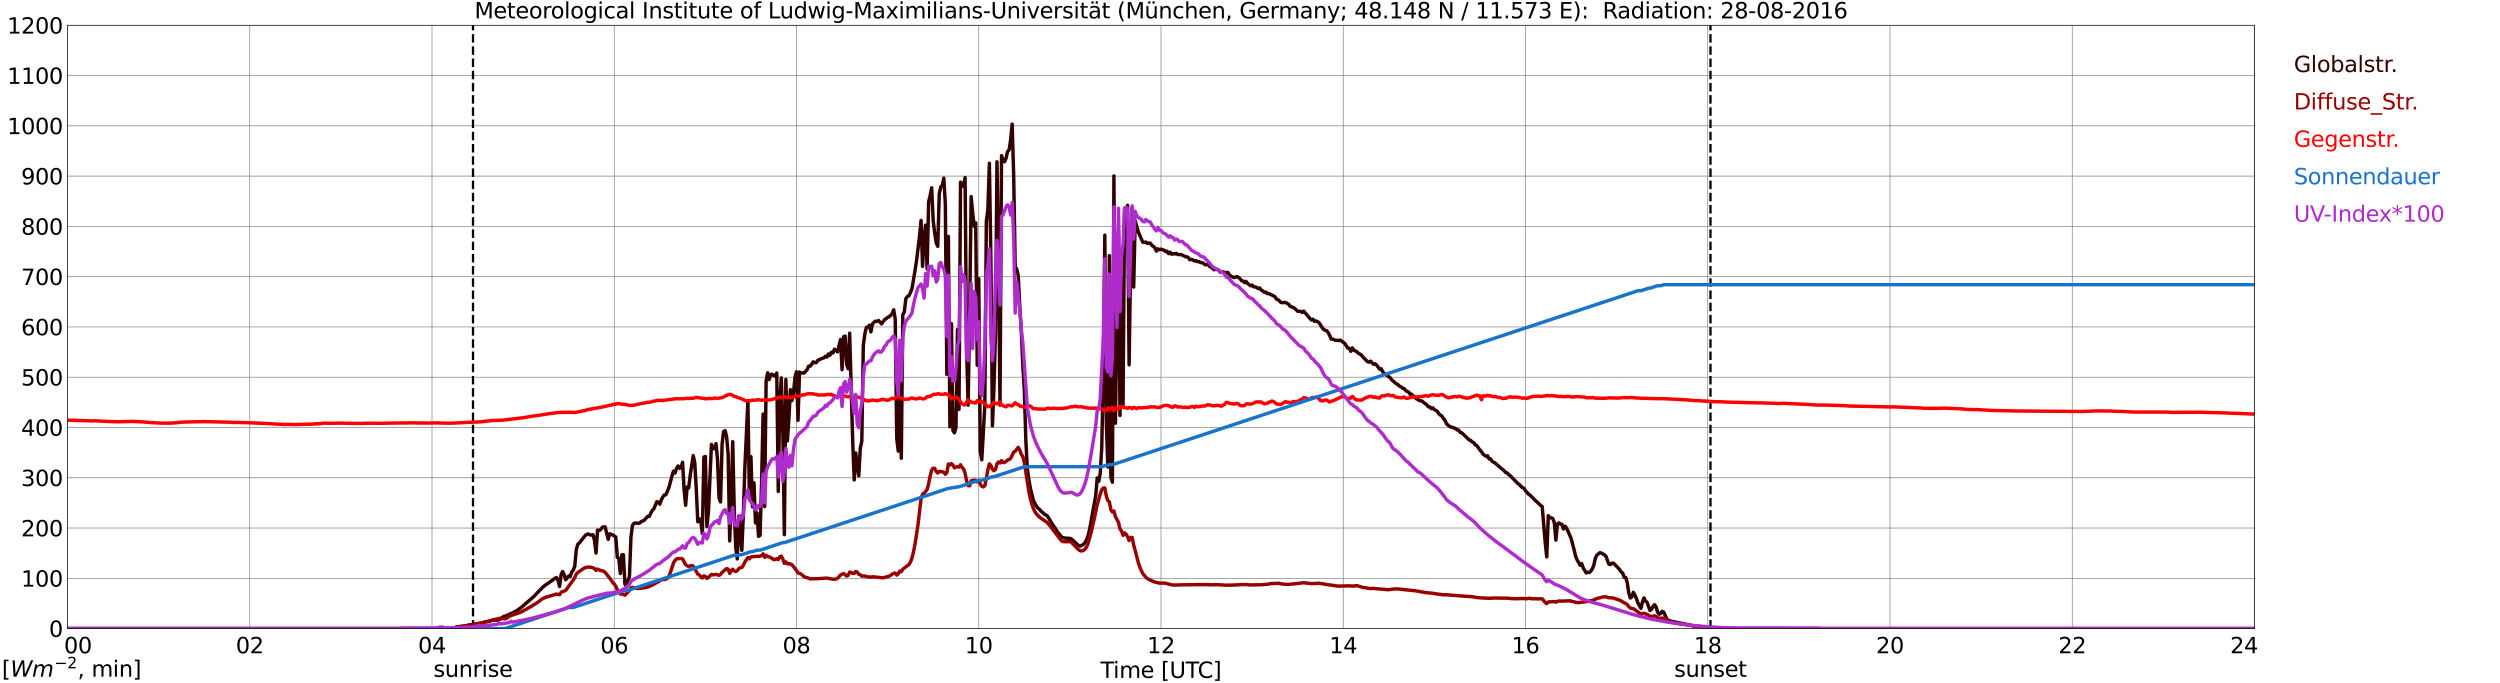 <?xml version="1.0" encoding="utf-8" standalone="no"?>
<!DOCTYPE svg PUBLIC "-//W3C//DTD SVG 1.1//EN"
  "http://www.w3.org/Graphics/SVG/1.1/DTD/svg11.dtd">
<svg xmlns:xlink="http://www.w3.org/1999/xlink" width="1085.4pt" height="296.64pt" viewBox="0 0 1085.4 296.64" xmlns="http://www.w3.org/2000/svg" version="1.1">
 <defs>
  <style type="text/css">*{stroke-linejoin: round; stroke-linecap: butt}</style>
 </defs>
 <g id="figure_1">
  <g id="patch_1">
   <path d="M 0 296.64 
L 1085.4 296.64 
L 1085.4 0 
L 0 0 
z
" style="fill: #ffffff"/>
  </g>
  <g id="axes_1">
   <g id="patch_2">
    <path d="M 29.306 272.909 
L 978.814 272.909 
L 978.814 10.976 
L 29.306 10.976 
z
" style="fill: #ffffff"/>
   </g>
   <g id="patch_3">
    <path d="M 978.814 272.909 
L 978.814 272.909 
L 978.814 10.976 
L 978.814 10.976 
z
" clip-path="url(#p9e4cf3360c)" style="fill: #d3d3d3; opacity: 0.25; stroke: #d3d3d3; stroke-linejoin: miter"/>
   </g>
   <g id="matplotlib.axis_1">
    <g id="xtick_1">
     <g id="line2d_1">
      <path d="M 29.306 272.909 
L 29.306 10.976 
" clip-path="url(#p9e4cf3360c)" style="fill: none; stroke: #808080; stroke-width: 0.3; stroke-linecap: square"/>
     </g>
     <g id="line2d_2"/>
     <g id="text_1">
      <!--    00 -->
      <g transform="translate(18.733 283.627) scale(0.095 -0.095)">
       <defs>
        <path id="DejaVuSans-20" transform="scale(0.016)"/>
        <path id="DejaVuSans-30" d="M 2034 4250 
Q 1547 4250 1301 3770 
Q 1056 3291 1056 2328 
Q 1056 1369 1301 889 
Q 1547 409 2034 409 
Q 2525 409 2770 889 
Q 3016 1369 3016 2328 
Q 3016 3291 2770 3770 
Q 2525 4250 2034 4250 
z
M 2034 4750 
Q 2819 4750 3233 4129 
Q 3647 3509 3647 2328 
Q 3647 1150 3233 529 
Q 2819 -91 2034 -91 
Q 1250 -91 836 529 
Q 422 1150 422 2328 
Q 422 3509 836 4129 
Q 1250 4750 2034 4750 
z
" transform="scale(0.016)"/>
       </defs>
       <use xlink:href="#DejaVuSans-20"/>
       <use xlink:href="#DejaVuSans-20" transform="translate(31.787 0)"/>
       <use xlink:href="#DejaVuSans-20" transform="translate(63.574 0)"/>
       <use xlink:href="#DejaVuSans-30" transform="translate(95.361 0)"/>
       <use xlink:href="#DejaVuSans-30" transform="translate(158.984 0)"/>
      </g>
     </g>
    </g>
    <g id="xtick_2">
     <g id="line2d_3">
      <path d="M 108.431 272.909 
L 108.431 10.976 
" clip-path="url(#p9e4cf3360c)" style="fill: none; stroke: #808080; stroke-width: 0.3; stroke-linecap: square"/>
     </g>
     <g id="line2d_4"/>
     <g id="text_2">
      <!-- 02 -->
      <g transform="translate(102.387 283.627) scale(0.095 -0.095)">
       <defs>
        <path id="DejaVuSans-32" d="M 1228 531 
L 3431 531 
L 3431 0 
L 469 0 
L 469 531 
Q 828 903 1448 1529 
Q 2069 2156 2228 2338 
Q 2531 2678 2651 2914 
Q 2772 3150 2772 3378 
Q 2772 3750 2511 3984 
Q 2250 4219 1831 4219 
Q 1534 4219 1204 4116 
Q 875 4013 500 3803 
L 500 4441 
Q 881 4594 1212 4672 
Q 1544 4750 1819 4750 
Q 2544 4750 2975 4387 
Q 3406 4025 3406 3419 
Q 3406 3131 3298 2873 
Q 3191 2616 2906 2266 
Q 2828 2175 2409 1742 
Q 1991 1309 1228 531 
z
" transform="scale(0.016)"/>
       </defs>
       <use xlink:href="#DejaVuSans-30"/>
       <use xlink:href="#DejaVuSans-32" transform="translate(63.623 0)"/>
      </g>
     </g>
    </g>
    <g id="xtick_3">
     <g id="line2d_5">
      <path d="M 187.557 272.909 
L 187.557 10.976 
" clip-path="url(#p9e4cf3360c)" style="fill: none; stroke: #808080; stroke-width: 0.3; stroke-linecap: square"/>
     </g>
     <g id="line2d_6"/>
     <g id="text_3">
      <!-- 04 -->
      <g transform="translate(181.513 283.627) scale(0.095 -0.095)">
       <defs>
        <path id="DejaVuSans-34" d="M 2419 4116 
L 825 1625 
L 2419 1625 
L 2419 4116 
z
M 2253 4666 
L 3047 4666 
L 3047 1625 
L 3713 1625 
L 3713 1100 
L 3047 1100 
L 3047 0 
L 2419 0 
L 2419 1100 
L 313 1100 
L 313 1709 
L 2253 4666 
z
" transform="scale(0.016)"/>
       </defs>
       <use xlink:href="#DejaVuSans-30"/>
       <use xlink:href="#DejaVuSans-34" transform="translate(63.623 0)"/>
      </g>
     </g>
    </g>
    <g id="xtick_4">
     <g id="line2d_7">
      <path d="M 266.683 272.909 
L 266.683 10.976 
" clip-path="url(#p9e4cf3360c)" style="fill: none; stroke: #808080; stroke-width: 0.3; stroke-linecap: square"/>
     </g>
     <g id="line2d_8"/>
     <g id="text_4">
      <!-- 06 -->
      <g transform="translate(260.638 283.627) scale(0.095 -0.095)">
       <defs>
        <path id="DejaVuSans-36" d="M 2113 2584 
Q 1688 2584 1439 2293 
Q 1191 2003 1191 1497 
Q 1191 994 1439 701 
Q 1688 409 2113 409 
Q 2538 409 2786 701 
Q 3034 994 3034 1497 
Q 3034 2003 2786 2293 
Q 2538 2584 2113 2584 
z
M 3366 4563 
L 3366 3988 
Q 3128 4100 2886 4159 
Q 2644 4219 2406 4219 
Q 1781 4219 1451 3797 
Q 1122 3375 1075 2522 
Q 1259 2794 1537 2939 
Q 1816 3084 2150 3084 
Q 2853 3084 3261 2657 
Q 3669 2231 3669 1497 
Q 3669 778 3244 343 
Q 2819 -91 2113 -91 
Q 1303 -91 875 529 
Q 447 1150 447 2328 
Q 447 3434 972 4092 
Q 1497 4750 2381 4750 
Q 2619 4750 2861 4703 
Q 3103 4656 3366 4563 
z
" transform="scale(0.016)"/>
       </defs>
       <use xlink:href="#DejaVuSans-30"/>
       <use xlink:href="#DejaVuSans-36" transform="translate(63.623 0)"/>
      </g>
     </g>
    </g>
    <g id="xtick_5">
     <g id="line2d_9">
      <path d="M 345.808 272.909 
L 345.808 10.976 
" clip-path="url(#p9e4cf3360c)" style="fill: none; stroke: #808080; stroke-width: 0.3; stroke-linecap: square"/>
     </g>
     <g id="line2d_10"/>
     <g id="text_5">
      <!-- 08 -->
      <g transform="translate(339.764 283.627) scale(0.095 -0.095)">
       <defs>
        <path id="DejaVuSans-38" d="M 2034 2216 
Q 1584 2216 1326 1975 
Q 1069 1734 1069 1313 
Q 1069 891 1326 650 
Q 1584 409 2034 409 
Q 2484 409 2743 651 
Q 3003 894 3003 1313 
Q 3003 1734 2745 1975 
Q 2488 2216 2034 2216 
z
M 1403 2484 
Q 997 2584 770 2862 
Q 544 3141 544 3541 
Q 544 4100 942 4425 
Q 1341 4750 2034 4750 
Q 2731 4750 3128 4425 
Q 3525 4100 3525 3541 
Q 3525 3141 3298 2862 
Q 3072 2584 2669 2484 
Q 3125 2378 3379 2068 
Q 3634 1759 3634 1313 
Q 3634 634 3220 271 
Q 2806 -91 2034 -91 
Q 1263 -91 848 271 
Q 434 634 434 1313 
Q 434 1759 690 2068 
Q 947 2378 1403 2484 
z
M 1172 3481 
Q 1172 3119 1398 2916 
Q 1625 2713 2034 2713 
Q 2441 2713 2670 2916 
Q 2900 3119 2900 3481 
Q 2900 3844 2670 4047 
Q 2441 4250 2034 4250 
Q 1625 4250 1398 4047 
Q 1172 3844 1172 3481 
z
" transform="scale(0.016)"/>
       </defs>
       <use xlink:href="#DejaVuSans-30"/>
       <use xlink:href="#DejaVuSans-38" transform="translate(63.623 0)"/>
      </g>
     </g>
    </g>
    <g id="xtick_6">
     <g id="line2d_11">
      <path d="M 424.934 272.909 
L 424.934 10.976 
" clip-path="url(#p9e4cf3360c)" style="fill: none; stroke: #808080; stroke-width: 0.3; stroke-linecap: square"/>
     </g>
     <g id="line2d_12"/>
     <g id="text_6">
      <!-- 10 -->
      <g transform="translate(418.89 283.627) scale(0.095 -0.095)">
       <defs>
        <path id="DejaVuSans-31" d="M 794 531 
L 1825 531 
L 1825 4091 
L 703 3866 
L 703 4441 
L 1819 4666 
L 2450 4666 
L 2450 531 
L 3481 531 
L 3481 0 
L 794 0 
L 794 531 
z
" transform="scale(0.016)"/>
       </defs>
       <use xlink:href="#DejaVuSans-31"/>
       <use xlink:href="#DejaVuSans-30" transform="translate(63.623 0)"/>
      </g>
     </g>
    </g>
    <g id="xtick_7">
     <g id="line2d_13">
      <path d="M 504.06 272.909 
L 504.06 10.976 
" clip-path="url(#p9e4cf3360c)" style="fill: none; stroke: #808080; stroke-width: 0.3; stroke-linecap: square"/>
     </g>
     <g id="line2d_14"/>
     <g id="text_7">
      <!-- 12 -->
      <g transform="translate(498.015 283.627) scale(0.095 -0.095)">
       <use xlink:href="#DejaVuSans-31"/>
       <use xlink:href="#DejaVuSans-32" transform="translate(63.623 0)"/>
      </g>
     </g>
    </g>
    <g id="xtick_8">
     <g id="line2d_15">
      <path d="M 583.185 272.909 
L 583.185 10.976 
" clip-path="url(#p9e4cf3360c)" style="fill: none; stroke: #808080; stroke-width: 0.3; stroke-linecap: square"/>
     </g>
     <g id="line2d_16"/>
     <g id="text_8">
      <!-- 14 -->
      <g transform="translate(577.141 283.627) scale(0.095 -0.095)">
       <use xlink:href="#DejaVuSans-31"/>
       <use xlink:href="#DejaVuSans-34" transform="translate(63.623 0)"/>
      </g>
     </g>
    </g>
    <g id="xtick_9">
     <g id="line2d_17">
      <path d="M 662.311 272.909 
L 662.311 10.976 
" clip-path="url(#p9e4cf3360c)" style="fill: none; stroke: #808080; stroke-width: 0.3; stroke-linecap: square"/>
     </g>
     <g id="line2d_18"/>
     <g id="text_9">
      <!-- 16 -->
      <g transform="translate(656.267 283.627) scale(0.095 -0.095)">
       <use xlink:href="#DejaVuSans-31"/>
       <use xlink:href="#DejaVuSans-36" transform="translate(63.623 0)"/>
      </g>
     </g>
    </g>
    <g id="xtick_10">
     <g id="line2d_19">
      <path d="M 741.437 272.909 
L 741.437 10.976 
" clip-path="url(#p9e4cf3360c)" style="fill: none; stroke: #808080; stroke-width: 0.3; stroke-linecap: square"/>
     </g>
     <g id="line2d_20"/>
     <g id="text_10">
      <!-- 18 -->
      <g transform="translate(735.392 283.627) scale(0.095 -0.095)">
       <use xlink:href="#DejaVuSans-31"/>
       <use xlink:href="#DejaVuSans-38" transform="translate(63.623 0)"/>
      </g>
     </g>
    </g>
    <g id="xtick_11">
     <g id="line2d_21">
      <path d="M 820.562 272.909 
L 820.562 10.976 
" clip-path="url(#p9e4cf3360c)" style="fill: none; stroke: #808080; stroke-width: 0.3; stroke-linecap: square"/>
     </g>
     <g id="line2d_22"/>
     <g id="text_11">
      <!-- 20 -->
      <g transform="translate(814.518 283.627) scale(0.095 -0.095)">
       <use xlink:href="#DejaVuSans-32"/>
       <use xlink:href="#DejaVuSans-30" transform="translate(63.623 0)"/>
      </g>
     </g>
    </g>
    <g id="xtick_12">
     <g id="line2d_23">
      <path d="M 899.688 272.909 
L 899.688 10.976 
" clip-path="url(#p9e4cf3360c)" style="fill: none; stroke: #808080; stroke-width: 0.3; stroke-linecap: square"/>
     </g>
     <g id="line2d_24"/>
     <g id="text_12">
      <!-- 22 -->
      <g transform="translate(893.644 283.627) scale(0.095 -0.095)">
       <use xlink:href="#DejaVuSans-32"/>
       <use xlink:href="#DejaVuSans-32" transform="translate(63.623 0)"/>
      </g>
     </g>
    </g>
    <g id="xtick_13">
     <g id="line2d_25">
      <path d="M 978.814 272.909 
L 978.814 10.976 
" clip-path="url(#p9e4cf3360c)" style="fill: none; stroke: #808080; stroke-width: 0.3; stroke-linecap: square"/>
     </g>
     <g id="line2d_26"/>
     <g id="text_13">
      <!-- 24    -->
      <g transform="translate(968.241 283.627) scale(0.095 -0.095)">
       <use xlink:href="#DejaVuSans-32"/>
       <use xlink:href="#DejaVuSans-34" transform="translate(63.623 0)"/>
       <use xlink:href="#DejaVuSans-20" transform="translate(127.246 0)"/>
       <use xlink:href="#DejaVuSans-20" transform="translate(159.033 0)"/>
       <use xlink:href="#DejaVuSans-20" transform="translate(190.82 0)"/>
      </g>
     </g>
    </g>
    <g id="text_14">
     <!-- Time [UTC] -->
     <g transform="translate(477.806 294.322) scale(0.095 -0.095)">
      <defs>
       <path id="DejaVuSans-54" d="M -19 4666 
L 3928 4666 
L 3928 4134 
L 2272 4134 
L 2272 0 
L 1638 0 
L 1638 4134 
L -19 4134 
L -19 4666 
z
" transform="scale(0.016)"/>
       <path id="DejaVuSans-69" d="M 603 3500 
L 1178 3500 
L 1178 0 
L 603 0 
L 603 3500 
z
M 603 4863 
L 1178 4863 
L 1178 4134 
L 603 4134 
L 603 4863 
z
" transform="scale(0.016)"/>
       <path id="DejaVuSans-6d" d="M 3328 2828 
Q 3544 3216 3844 3400 
Q 4144 3584 4550 3584 
Q 5097 3584 5394 3201 
Q 5691 2819 5691 2113 
L 5691 0 
L 5113 0 
L 5113 2094 
Q 5113 2597 4934 2840 
Q 4756 3084 4391 3084 
Q 3944 3084 3684 2787 
Q 3425 2491 3425 1978 
L 3425 0 
L 2847 0 
L 2847 2094 
Q 2847 2600 2669 2842 
Q 2491 3084 2119 3084 
Q 1678 3084 1418 2786 
Q 1159 2488 1159 1978 
L 1159 0 
L 581 0 
L 581 3500 
L 1159 3500 
L 1159 2956 
Q 1356 3278 1631 3431 
Q 1906 3584 2284 3584 
Q 2666 3584 2933 3390 
Q 3200 3197 3328 2828 
z
" transform="scale(0.016)"/>
       <path id="DejaVuSans-65" d="M 3597 1894 
L 3597 1613 
L 953 1613 
Q 991 1019 1311 708 
Q 1631 397 2203 397 
Q 2534 397 2845 478 
Q 3156 559 3463 722 
L 3463 178 
Q 3153 47 2828 -22 
Q 2503 -91 2169 -91 
Q 1331 -91 842 396 
Q 353 884 353 1716 
Q 353 2575 817 3079 
Q 1281 3584 2069 3584 
Q 2775 3584 3186 3129 
Q 3597 2675 3597 1894 
z
M 3022 2063 
Q 3016 2534 2758 2815 
Q 2500 3097 2075 3097 
Q 1594 3097 1305 2825 
Q 1016 2553 972 2059 
L 3022 2063 
z
" transform="scale(0.016)"/>
       <path id="DejaVuSans-5b" d="M 550 4863 
L 1875 4863 
L 1875 4416 
L 1125 4416 
L 1125 -397 
L 1875 -397 
L 1875 -844 
L 550 -844 
L 550 4863 
z
" transform="scale(0.016)"/>
       <path id="DejaVuSans-55" d="M 556 4666 
L 1191 4666 
L 1191 1831 
Q 1191 1081 1462 751 
Q 1734 422 2344 422 
Q 2950 422 3222 751 
Q 3494 1081 3494 1831 
L 3494 4666 
L 4128 4666 
L 4128 1753 
Q 4128 841 3676 375 
Q 3225 -91 2344 -91 
Q 1459 -91 1007 375 
Q 556 841 556 1753 
L 556 4666 
z
" transform="scale(0.016)"/>
       <path id="DejaVuSans-43" d="M 4122 4306 
L 4122 3641 
Q 3803 3938 3442 4084 
Q 3081 4231 2675 4231 
Q 1875 4231 1450 3742 
Q 1025 3253 1025 2328 
Q 1025 1406 1450 917 
Q 1875 428 2675 428 
Q 3081 428 3442 575 
Q 3803 722 4122 1019 
L 4122 359 
Q 3791 134 3420 21 
Q 3050 -91 2638 -91 
Q 1578 -91 968 557 
Q 359 1206 359 2328 
Q 359 3453 968 4101 
Q 1578 4750 2638 4750 
Q 3056 4750 3426 4639 
Q 3797 4528 4122 4306 
z
" transform="scale(0.016)"/>
       <path id="DejaVuSans-5d" d="M 1947 4863 
L 1947 -844 
L 622 -844 
L 622 -397 
L 1369 -397 
L 1369 4416 
L 622 4416 
L 622 4863 
L 1947 4863 
z
" transform="scale(0.016)"/>
      </defs>
      <use xlink:href="#DejaVuSans-54"/>
      <use xlink:href="#DejaVuSans-69" transform="translate(57.959 0)"/>
      <use xlink:href="#DejaVuSans-6d" transform="translate(85.742 0)"/>
      <use xlink:href="#DejaVuSans-65" transform="translate(183.154 0)"/>
      <use xlink:href="#DejaVuSans-20" transform="translate(244.678 0)"/>
      <use xlink:href="#DejaVuSans-5b" transform="translate(276.465 0)"/>
      <use xlink:href="#DejaVuSans-55" transform="translate(315.479 0)"/>
      <use xlink:href="#DejaVuSans-54" transform="translate(388.672 0)"/>
      <use xlink:href="#DejaVuSans-43" transform="translate(443.881 0)"/>
      <use xlink:href="#DejaVuSans-5d" transform="translate(513.705 0)"/>
     </g>
    </g>
   </g>
   <g id="matplotlib.axis_2">
    <g id="ytick_1">
     <g id="line2d_27">
      <path d="M 29.306 272.909 
L 978.814 272.909 
" clip-path="url(#p9e4cf3360c)" style="fill: none; stroke: #808080; stroke-width: 0.3; stroke-linecap: square"/>
     </g>
     <g id="line2d_28"/>
     <g id="text_15">
      <!-- 0 -->
      <g transform="translate(21.261 276.518) scale(0.095 -0.095)">
       <use xlink:href="#DejaVuSans-30"/>
      </g>
     </g>
    </g>
    <g id="ytick_2">
     <g id="line2d_29">
      <path d="M 29.306 251.081 
L 978.814 251.081 
" clip-path="url(#p9e4cf3360c)" style="fill: none; stroke: #808080; stroke-width: 0.3; stroke-linecap: square"/>
     </g>
     <g id="line2d_30"/>
     <g id="text_16">
      <!-- 100 -->
      <g transform="translate(9.173 254.69) scale(0.095 -0.095)">
       <use xlink:href="#DejaVuSans-31"/>
       <use xlink:href="#DejaVuSans-30" transform="translate(63.623 0)"/>
       <use xlink:href="#DejaVuSans-30" transform="translate(127.246 0)"/>
      </g>
     </g>
    </g>
    <g id="ytick_3">
     <g id="line2d_31">
      <path d="M 29.306 229.253 
L 978.814 229.253 
" clip-path="url(#p9e4cf3360c)" style="fill: none; stroke: #808080; stroke-width: 0.3; stroke-linecap: square"/>
     </g>
     <g id="line2d_32"/>
     <g id="text_17">
      <!-- 200 -->
      <g transform="translate(9.173 232.863) scale(0.095 -0.095)">
       <use xlink:href="#DejaVuSans-32"/>
       <use xlink:href="#DejaVuSans-30" transform="translate(63.623 0)"/>
       <use xlink:href="#DejaVuSans-30" transform="translate(127.246 0)"/>
      </g>
     </g>
    </g>
    <g id="ytick_4">
     <g id="line2d_33">
      <path d="M 29.306 207.426 
L 978.814 207.426 
" clip-path="url(#p9e4cf3360c)" style="fill: none; stroke: #808080; stroke-width: 0.3; stroke-linecap: square"/>
     </g>
     <g id="line2d_34"/>
     <g id="text_18">
      <!-- 300 -->
      <g transform="translate(9.173 211.035) scale(0.095 -0.095)">
       <defs>
        <path id="DejaVuSans-33" d="M 2597 2516 
Q 3050 2419 3304 2112 
Q 3559 1806 3559 1356 
Q 3559 666 3084 287 
Q 2609 -91 1734 -91 
Q 1441 -91 1130 -33 
Q 819 25 488 141 
L 488 750 
Q 750 597 1062 519 
Q 1375 441 1716 441 
Q 2309 441 2620 675 
Q 2931 909 2931 1356 
Q 2931 1769 2642 2001 
Q 2353 2234 1838 2234 
L 1294 2234 
L 1294 2753 
L 1863 2753 
Q 2328 2753 2575 2939 
Q 2822 3125 2822 3475 
Q 2822 3834 2567 4026 
Q 2313 4219 1838 4219 
Q 1578 4219 1281 4162 
Q 984 4106 628 3988 
L 628 4550 
Q 988 4650 1302 4700 
Q 1616 4750 1894 4750 
Q 2613 4750 3031 4423 
Q 3450 4097 3450 3541 
Q 3450 3153 3228 2886 
Q 3006 2619 2597 2516 
z
" transform="scale(0.016)"/>
       </defs>
       <use xlink:href="#DejaVuSans-33"/>
       <use xlink:href="#DejaVuSans-30" transform="translate(63.623 0)"/>
       <use xlink:href="#DejaVuSans-30" transform="translate(127.246 0)"/>
      </g>
     </g>
    </g>
    <g id="ytick_5">
     <g id="line2d_35">
      <path d="M 29.306 185.598 
L 978.814 185.598 
" clip-path="url(#p9e4cf3360c)" style="fill: none; stroke: #808080; stroke-width: 0.3; stroke-linecap: square"/>
     </g>
     <g id="line2d_36"/>
     <g id="text_19">
      <!-- 400 -->
      <g transform="translate(9.173 189.207) scale(0.095 -0.095)">
       <use xlink:href="#DejaVuSans-34"/>
       <use xlink:href="#DejaVuSans-30" transform="translate(63.623 0)"/>
       <use xlink:href="#DejaVuSans-30" transform="translate(127.246 0)"/>
      </g>
     </g>
    </g>
    <g id="ytick_6">
     <g id="line2d_37">
      <path d="M 29.306 163.77 
L 978.814 163.77 
" clip-path="url(#p9e4cf3360c)" style="fill: none; stroke: #808080; stroke-width: 0.3; stroke-linecap: square"/>
     </g>
     <g id="line2d_38"/>
     <g id="text_20">
      <!-- 500 -->
      <g transform="translate(9.173 167.379) scale(0.095 -0.095)">
       <defs>
        <path id="DejaVuSans-35" d="M 691 4666 
L 3169 4666 
L 3169 4134 
L 1269 4134 
L 1269 2991 
Q 1406 3038 1543 3061 
Q 1681 3084 1819 3084 
Q 2600 3084 3056 2656 
Q 3513 2228 3513 1497 
Q 3513 744 3044 326 
Q 2575 -91 1722 -91 
Q 1428 -91 1123 -41 
Q 819 9 494 109 
L 494 744 
Q 775 591 1075 516 
Q 1375 441 1709 441 
Q 2250 441 2565 725 
Q 2881 1009 2881 1497 
Q 2881 1984 2565 2268 
Q 2250 2553 1709 2553 
Q 1456 2553 1204 2497 
Q 953 2441 691 2322 
L 691 4666 
z
" transform="scale(0.016)"/>
       </defs>
       <use xlink:href="#DejaVuSans-35"/>
       <use xlink:href="#DejaVuSans-30" transform="translate(63.623 0)"/>
       <use xlink:href="#DejaVuSans-30" transform="translate(127.246 0)"/>
      </g>
     </g>
    </g>
    <g id="ytick_7">
     <g id="line2d_39">
      <path d="M 29.306 141.942 
L 978.814 141.942 
" clip-path="url(#p9e4cf3360c)" style="fill: none; stroke: #808080; stroke-width: 0.3; stroke-linecap: square"/>
     </g>
     <g id="line2d_40"/>
     <g id="text_21">
      <!-- 600 -->
      <g transform="translate(9.173 145.551) scale(0.095 -0.095)">
       <use xlink:href="#DejaVuSans-36"/>
       <use xlink:href="#DejaVuSans-30" transform="translate(63.623 0)"/>
       <use xlink:href="#DejaVuSans-30" transform="translate(127.246 0)"/>
      </g>
     </g>
    </g>
    <g id="ytick_8">
     <g id="line2d_41">
      <path d="M 29.306 120.114 
L 978.814 120.114 
" clip-path="url(#p9e4cf3360c)" style="fill: none; stroke: #808080; stroke-width: 0.3; stroke-linecap: square"/>
     </g>
     <g id="line2d_42"/>
     <g id="text_22">
      <!-- 700 -->
      <g transform="translate(9.173 123.724) scale(0.095 -0.095)">
       <defs>
        <path id="DejaVuSans-37" d="M 525 4666 
L 3525 4666 
L 3525 4397 
L 1831 0 
L 1172 0 
L 2766 4134 
L 525 4134 
L 525 4666 
z
" transform="scale(0.016)"/>
       </defs>
       <use xlink:href="#DejaVuSans-37"/>
       <use xlink:href="#DejaVuSans-30" transform="translate(63.623 0)"/>
       <use xlink:href="#DejaVuSans-30" transform="translate(127.246 0)"/>
      </g>
     </g>
    </g>
    <g id="ytick_9">
     <g id="line2d_43">
      <path d="M 29.306 98.287 
L 978.814 98.287 
" clip-path="url(#p9e4cf3360c)" style="fill: none; stroke: #808080; stroke-width: 0.3; stroke-linecap: square"/>
     </g>
     <g id="line2d_44"/>
     <g id="text_23">
      <!-- 800 -->
      <g transform="translate(9.173 101.896) scale(0.095 -0.095)">
       <use xlink:href="#DejaVuSans-38"/>
       <use xlink:href="#DejaVuSans-30" transform="translate(63.623 0)"/>
       <use xlink:href="#DejaVuSans-30" transform="translate(127.246 0)"/>
      </g>
     </g>
    </g>
    <g id="ytick_10">
     <g id="line2d_45">
      <path d="M 29.306 76.459 
L 978.814 76.459 
" clip-path="url(#p9e4cf3360c)" style="fill: none; stroke: #808080; stroke-width: 0.3; stroke-linecap: square"/>
     </g>
     <g id="line2d_46"/>
     <g id="text_24">
      <!-- 900 -->
      <g transform="translate(9.173 80.068) scale(0.095 -0.095)">
       <defs>
        <path id="DejaVuSans-39" d="M 703 97 
L 703 672 
Q 941 559 1184 500 
Q 1428 441 1663 441 
Q 2288 441 2617 861 
Q 2947 1281 2994 2138 
Q 2813 1869 2534 1725 
Q 2256 1581 1919 1581 
Q 1219 1581 811 2004 
Q 403 2428 403 3163 
Q 403 3881 828 4315 
Q 1253 4750 1959 4750 
Q 2769 4750 3195 4129 
Q 3622 3509 3622 2328 
Q 3622 1225 3098 567 
Q 2575 -91 1691 -91 
Q 1453 -91 1209 -44 
Q 966 3 703 97 
z
M 1959 2075 
Q 2384 2075 2632 2365 
Q 2881 2656 2881 3163 
Q 2881 3666 2632 3958 
Q 2384 4250 1959 4250 
Q 1534 4250 1286 3958 
Q 1038 3666 1038 3163 
Q 1038 2656 1286 2365 
Q 1534 2075 1959 2075 
z
" transform="scale(0.016)"/>
       </defs>
       <use xlink:href="#DejaVuSans-39"/>
       <use xlink:href="#DejaVuSans-30" transform="translate(63.623 0)"/>
       <use xlink:href="#DejaVuSans-30" transform="translate(127.246 0)"/>
      </g>
     </g>
    </g>
    <g id="ytick_11">
     <g id="line2d_47">
      <path d="M 29.306 54.631 
L 978.814 54.631 
" clip-path="url(#p9e4cf3360c)" style="fill: none; stroke: #808080; stroke-width: 0.3; stroke-linecap: square"/>
     </g>
     <g id="line2d_48"/>
     <g id="text_25">
      <!-- 1000 -->
      <g transform="translate(3.128 58.24) scale(0.095 -0.095)">
       <use xlink:href="#DejaVuSans-31"/>
       <use xlink:href="#DejaVuSans-30" transform="translate(63.623 0)"/>
       <use xlink:href="#DejaVuSans-30" transform="translate(127.246 0)"/>
       <use xlink:href="#DejaVuSans-30" transform="translate(190.869 0)"/>
      </g>
     </g>
    </g>
    <g id="ytick_12">
     <g id="line2d_49">
      <path d="M 29.306 32.803 
L 978.814 32.803 
" clip-path="url(#p9e4cf3360c)" style="fill: none; stroke: #808080; stroke-width: 0.3; stroke-linecap: square"/>
     </g>
     <g id="line2d_50"/>
     <g id="text_26">
      <!-- 1100 -->
      <g transform="translate(3.128 36.413) scale(0.095 -0.095)">
       <use xlink:href="#DejaVuSans-31"/>
       <use xlink:href="#DejaVuSans-31" transform="translate(63.623 0)"/>
       <use xlink:href="#DejaVuSans-30" transform="translate(127.246 0)"/>
       <use xlink:href="#DejaVuSans-30" transform="translate(190.869 0)"/>
      </g>
     </g>
    </g>
    <g id="ytick_13">
     <g id="line2d_51">
      <path d="M 29.306 10.976 
L 978.814 10.976 
" clip-path="url(#p9e4cf3360c)" style="fill: none; stroke: #808080; stroke-width: 0.3; stroke-linecap: square"/>
     </g>
     <g id="line2d_52"/>
     <g id="text_27">
      <!-- 1200 -->
      <g transform="translate(3.128 14.585) scale(0.095 -0.095)">
       <use xlink:href="#DejaVuSans-31"/>
       <use xlink:href="#DejaVuSans-32" transform="translate(63.623 0)"/>
       <use xlink:href="#DejaVuSans-30" transform="translate(127.246 0)"/>
       <use xlink:href="#DejaVuSans-30" transform="translate(190.869 0)"/>
      </g>
     </g>
    </g>
   </g>
   <g id="line2d_53">
    <path d="M 205.36 272.909 
L 205.36 10.976 
" clip-path="url(#p9e4cf3360c)" style="fill: none; stroke-dasharray: 3.7,1.6; stroke-dashoffset: 0; stroke: #000000"/>
   </g>
   <g id="line2d_54">
    <path d="M 742.624 272.909 
L 742.624 10.976 
" clip-path="url(#p9e4cf3360c)" style="fill: none; stroke-dasharray: 3.7,1.6; stroke-dashoffset: 0; stroke: #000000"/>
   </g>
   <g id="line2d_55">
    <path d="M 29.306 272.909 
L 197.448 272.909 
L 198.107 272.184 
L 198.767 272.184 
L 199.426 272.007 
L 202.063 271.739 
L 203.382 271.385 
L 207.998 270.702 
L 210.635 270.021 
L 211.954 269.726 
L 212.614 269.667 
L 213.932 269.222 
L 215.91 269.253 
L 216.57 269.104 
L 217.229 268.779 
L 218.548 267.742 
L 220.526 267.061 
L 221.186 266.646 
L 221.845 266.439 
L 224.482 265.046 
L 226.461 263.595 
L 231.736 259.005 
L 235.692 254.888 
L 237.011 253.851 
L 239.648 252.074 
L 240.967 251.037 
L 241.626 250.799 
L 242.286 251.867 
L 242.945 254.622 
L 243.604 249.468 
L 244.264 248.165 
L 244.923 249.35 
L 245.583 251.69 
L 246.242 250.978 
L 246.901 250.06 
L 247.561 250.238 
L 248.22 248.342 
L 248.88 247.512 
L 249.539 245.825 
L 250.198 238.628 
L 250.858 236.288 
L 251.517 235.756 
L 252.836 234.066 
L 254.155 232.407 
L 254.814 232.023 
L 255.473 231.816 
L 256.133 232.231 
L 256.792 232.29 
L 257.451 232.172 
L 258.111 234.599 
L 258.77 240.08 
L 259.43 230.129 
L 260.089 230.336 
L 260.748 229.95 
L 261.408 229.033 
L 262.067 228.705 
L 262.726 228.736 
L 264.045 234.186 
L 264.705 231.757 
L 266.023 232.261 
L 267.342 233.15 
L 268.002 241.974 
L 268.661 242.389 
L 269.32 248.994 
L 269.98 240.879 
L 270.639 240.82 
L 271.298 253.526 
L 271.958 254.622 
L 272.617 252.133 
L 273.277 250.267 
L 273.936 233.119 
L 274.595 228.114 
L 275.255 227.225 
L 275.914 227.077 
L 277.233 227.195 
L 277.892 226.988 
L 278.552 226.337 
L 279.211 226.189 
L 279.87 225.656 
L 281.189 224.205 
L 281.849 224.233 
L 283.167 221.568 
L 283.827 221.035 
L 285.145 217.807 
L 285.805 218.073 
L 286.464 218.903 
L 287.124 216.977 
L 287.783 215.764 
L 288.442 214.845 
L 289.102 214.816 
L 290.42 211.647 
L 291.739 206.701 
L 292.399 204.568 
L 293.058 205.367 
L 293.717 203.414 
L 294.377 202.287 
L 295.036 203.324 
L 295.696 202.881 
L 296.355 200.718 
L 297.014 212.771 
L 297.674 219.348 
L 298.333 211.44 
L 298.992 211.854 
L 299.652 206.435 
L 300.971 197.786 
L 301.63 200.807 
L 302.289 212.297 
L 302.949 226.514 
L 303.608 225.182 
L 304.267 226.427 
L 304.927 231.608 
L 305.586 198.467 
L 306.246 198.201 
L 306.905 228.618 
L 307.564 222.487 
L 308.883 192.958 
L 309.543 194.706 
L 310.202 194.855 
L 310.861 192.602 
L 311.521 199.563 
L 312.18 216.148 
L 312.839 217.925 
L 313.499 192.899 
L 314.158 187.39 
L 314.818 186.975 
L 315.477 189.671 
L 316.136 197.372 
L 316.796 234.837 
L 317.455 217.423 
L 318.114 191.773 
L 318.774 221.184 
L 319.433 237.827 
L 320.093 242.656 
L 320.752 224.087 
L 322.071 238.923 
L 322.73 223.286 
L 323.39 202.94 
L 324.708 173.974 
L 325.368 216.829 
L 326.027 198.26 
L 326.686 220.057 
L 327.346 209.632 
L 328.005 227.046 
L 328.665 222.694 
L 329.324 232.853 
L 329.983 232.438 
L 330.643 209.988 
L 331.302 179.778 
L 331.961 219.939 
L 332.621 165.414 
L 333.28 161.86 
L 333.94 164.792 
L 334.599 162.572 
L 335.258 162.482 
L 335.918 163.074 
L 336.577 163.222 
L 337.236 161.95 
L 337.896 213.393 
L 338.555 174.21 
L 339.215 164.082 
L 339.874 186.857 
L 340.533 232.141 
L 341.193 164.733 
L 341.852 191.419 
L 342.512 181.468 
L 343.171 169.177 
L 343.83 173.885 
L 344.49 170.626 
L 345.149 163.875 
L 345.808 161.386 
L 346.468 182.474 
L 347.127 161.504 
L 347.787 161.978 
L 348.446 161.86 
L 349.105 161.978 
L 350.424 160.498 
L 351.083 158.929 
L 351.743 158.957 
L 352.402 158.158 
L 353.062 157.093 
L 353.721 157.446 
L 354.38 157.477 
L 355.04 156.44 
L 357.018 155.552 
L 357.677 155.434 
L 358.337 154.694 
L 358.996 155.019 
L 359.655 153.686 
L 360.315 154.249 
L 360.974 152.915 
L 361.634 153.242 
L 362.293 151.584 
L 363.612 152.769 
L 364.93 147.377 
L 365.59 160.498 
L 366.249 146.192 
L 366.909 145.897 
L 367.568 158.13 
L 368.227 160.114 
L 368.887 144.653 
L 370.206 191.537 
L 370.865 208.36 
L 371.524 196.66 
L 372.184 202.643 
L 372.843 206.583 
L 373.502 194.499 
L 374.162 191.596 
L 374.821 149.894 
L 375.481 144.92 
L 376.14 142.165 
L 376.799 141.988 
L 377.459 141.187 
L 378.118 144.09 
L 378.777 140.654 
L 379.437 139.914 
L 380.096 139.441 
L 380.756 139.559 
L 381.415 139.144 
L 382.734 140.626 
L 384.053 138.76 
L 384.712 138.373 
L 385.371 137.782 
L 386.031 137.516 
L 386.69 136.922 
L 387.349 136.123 
L 388.009 134.523 
L 388.668 138.552 
L 389.328 190.293 
L 389.987 195.861 
L 390.646 149.54 
L 391.306 198.941 
L 391.965 136.597 
L 392.624 135.383 
L 393.284 129.666 
L 393.943 128.719 
L 394.603 128.394 
L 395.262 127.06 
L 395.921 125.432 
L 397.24 117.613 
L 397.899 113.378 
L 399.218 102.626 
L 399.878 95.696 
L 400.537 115.688 
L 401.196 103.545 
L 401.856 97.739 
L 402.515 116.784 
L 403.175 87.58 
L 403.834 84.946 
L 404.493 81.538 
L 405.153 95.726 
L 405.812 101.205 
L 406.471 105.499 
L 407.131 106.95 
L 407.79 84.116 
L 408.45 81.095 
L 409.109 80.501 
L 409.768 77.334 
L 410.428 88.765 
L 411.087 162.513 
L 411.746 102.657 
L 412.406 185.316 
L 413.065 140.506 
L 413.725 186.947 
L 414.384 187.894 
L 415.043 185.644 
L 415.703 143.112 
L 416.362 177.735 
L 417.022 79.111 
L 417.681 79.851 
L 418.34 80.947 
L 419 77.096 
L 419.659 151.88 
L 420.318 175.9 
L 420.978 135.857 
L 421.637 85.33 
L 422.297 92.439 
L 422.956 98.213 
L 423.615 96.733 
L 424.275 158.573 
L 424.934 121.018 
L 425.593 195.861 
L 426.253 199.622 
L 427.572 176.048 
L 428.231 96.082 
L 428.89 90.929 
L 429.55 70.878 
L 430.209 113.082 
L 430.869 184.901 
L 431.528 168.406 
L 432.187 144.978 
L 432.847 70.256 
L 433.506 112.756 
L 434.165 175.841 
L 434.825 67.59 
L 435.484 69.516 
L 436.144 70.225 
L 436.803 68.625 
L 437.462 65.783 
L 438.122 65.071 
L 438.781 60.719 
L 439.44 53.907 
L 440.1 76.149 
L 440.759 115.747 
L 441.419 116.842 
L 442.078 119.746 
L 442.737 132.836 
L 443.397 143.499 
L 444.056 158.396 
L 444.716 169.146 
L 445.375 191.24 
L 446.034 203.562 
L 446.694 208.301 
L 447.353 212.031 
L 448.672 217.303 
L 449.991 219.822 
L 450.65 220.592 
L 451.309 221.125 
L 451.969 221.954 
L 452.628 222.428 
L 453.287 223.137 
L 454.606 223.879 
L 455.266 224.855 
L 456.584 227.108 
L 457.903 229.002 
L 459.222 231.135 
L 459.881 231.816 
L 460.541 232.763 
L 461.2 233.357 
L 462.519 233.623 
L 464.497 233.741 
L 465.156 233.979 
L 467.134 235.784 
L 467.794 236.437 
L 468.453 236.88 
L 469.113 237.087 
L 470.431 236.288 
L 471.091 235.518 
L 471.75 234.392 
L 472.409 232.556 
L 473.069 229.862 
L 475.706 215.231 
L 476.366 207.5 
L 477.025 209.01 
L 477.685 205.457 
L 478.344 194.113 
L 479.003 161.683 
L 479.663 102.122 
L 480.322 183.629 
L 480.981 202.733 
L 481.641 110.977 
L 482.3 207.292 
L 482.96 209.366 
L 483.619 76.385 
L 484.278 183.747 
L 484.938 133.814 
L 485.597 99.902 
L 486.256 180.372 
L 486.916 120.455 
L 487.575 176.522 
L 488.235 91.343 
L 488.894 93.207 
L 489.553 89.121 
L 490.213 158.365 
L 490.872 113.525 
L 491.532 90.158 
L 492.191 124.633 
L 492.85 95.903 
L 494.169 100.583 
L 495.488 103.663 
L 496.147 105.114 
L 496.807 105.263 
L 497.466 105.056 
L 498.125 105.706 
L 498.785 105.499 
L 499.444 105.588 
L 500.103 106.566 
L 500.763 106.95 
L 501.422 107.572 
L 502.082 109.054 
L 502.741 108.046 
L 503.4 108.402 
L 504.06 108.164 
L 504.719 108.432 
L 505.379 108.579 
L 506.038 109.201 
L 506.697 109.054 
L 507.357 110.12 
L 508.016 109.497 
L 508.675 110.357 
L 509.335 110.12 
L 509.994 110.296 
L 510.654 110.002 
L 511.313 110.475 
L 511.972 110.565 
L 512.632 110.475 
L 513.95 111.067 
L 514.61 111.482 
L 515.269 111.453 
L 515.929 111.868 
L 516.588 112.785 
L 517.247 112.636 
L 517.907 112.844 
L 518.566 113.289 
L 519.226 113.171 
L 519.885 113.584 
L 520.544 113.584 
L 521.204 113.97 
L 522.522 114.267 
L 523.182 114.948 
L 523.841 114.889 
L 524.501 114.948 
L 525.16 115.657 
L 525.819 116.044 
L 527.138 117.109 
L 527.797 116.753 
L 529.116 117.257 
L 529.776 118.176 
L 531.094 117.938 
L 531.754 118.737 
L 532.413 118.322 
L 533.073 118.294 
L 533.732 119.272 
L 534.391 119.863 
L 535.71 120.516 
L 537.029 120.101 
L 537.688 120.455 
L 538.348 120.99 
L 539.007 121.848 
L 539.666 121.965 
L 540.326 122.708 
L 540.985 122.173 
L 541.644 123.061 
L 542.963 124.07 
L 543.623 123.773 
L 544.282 124.513 
L 544.941 124.543 
L 545.601 124.81 
L 546.26 125.314 
L 546.919 125.017 
L 547.579 125.964 
L 548.238 126.29 
L 548.898 126.912 
L 549.557 126.794 
L 550.216 127.475 
L 550.876 127.446 
L 552.854 128.422 
L 553.513 128.808 
L 554.173 129.874 
L 554.832 130.053 
L 556.151 131.325 
L 556.81 131.415 
L 558.129 131.266 
L 558.788 131.74 
L 559.448 132.065 
L 560.107 132.984 
L 561.426 133.488 
L 562.085 133.873 
L 563.404 135.145 
L 564.723 135.176 
L 565.382 135.68 
L 566.042 135.086 
L 568.679 138.227 
L 569.338 138.908 
L 569.998 138.581 
L 570.657 139.53 
L 571.317 139.323 
L 572.635 140.032 
L 573.954 142.106 
L 574.613 142.994 
L 575.273 143.35 
L 575.932 143.557 
L 576.592 144.297 
L 577.251 145.542 
L 577.91 147.201 
L 578.57 147.201 
L 579.889 147.792 
L 580.548 147.703 
L 581.207 147.882 
L 581.867 147.644 
L 583.845 149.095 
L 585.164 151.138 
L 585.823 151.169 
L 586.482 152.531 
L 587.142 151.051 
L 587.801 152.116 
L 588.46 152.354 
L 589.12 152.738 
L 589.779 153.391 
L 590.439 153.716 
L 591.098 154.19 
L 591.757 155.019 
L 593.736 157.034 
L 594.395 157.239 
L 595.054 156.796 
L 596.373 158.189 
L 597.032 157.951 
L 597.692 158.544 
L 599.011 160.291 
L 599.67 160.114 
L 600.329 161.417 
L 600.989 162.126 
L 603.626 164.052 
L 604.286 164.971 
L 606.264 166.629 
L 606.923 166.955 
L 607.582 167.666 
L 608.242 167.902 
L 608.901 168.496 
L 609.561 168.673 
L 610.22 169.502 
L 610.879 169.945 
L 611.539 170.183 
L 612.198 171.161 
L 612.858 171.13 
L 613.517 172.108 
L 614.176 172.049 
L 614.836 173.114 
L 615.495 173.381 
L 616.154 173.885 
L 616.814 173.974 
L 617.473 174.182 
L 618.133 174.804 
L 619.451 175.751 
L 620.111 176.609 
L 620.77 176.668 
L 621.429 177.41 
L 622.089 177.083 
L 622.748 177.884 
L 623.408 178.179 
L 624.067 178.654 
L 624.726 179.72 
L 626.045 180.667 
L 626.705 181.734 
L 627.364 182.533 
L 628.023 184.013 
L 629.342 185.139 
L 631.98 186.058 
L 632.639 186.68 
L 633.298 186.709 
L 633.958 187.717 
L 634.617 187.894 
L 637.914 191.033 
L 638.573 191.24 
L 639.233 191.952 
L 639.892 192.218 
L 640.552 193.196 
L 641.211 193.491 
L 642.53 195.388 
L 643.189 196.097 
L 643.848 197.134 
L 645.167 198.112 
L 645.827 197.876 
L 646.486 199.238 
L 647.145 199.179 
L 647.805 200.275 
L 649.123 201.043 
L 651.102 202.791 
L 653.08 204.42 
L 653.739 205.19 
L 654.399 205.367 
L 655.058 206.079 
L 655.717 206.552 
L 659.014 209.958 
L 659.674 210.372 
L 660.333 211.173 
L 660.992 211.706 
L 661.652 211.972 
L 662.311 213.099 
L 662.97 213.721 
L 663.63 214.578 
L 664.289 214.965 
L 666.927 217.63 
L 667.586 218.163 
L 668.905 219.466 
L 669.564 219.939 
L 670.883 235.697 
L 671.542 241.767 
L 672.202 223.879 
L 672.861 224.796 
L 673.521 224.827 
L 674.18 225.152 
L 674.839 226.988 
L 675.499 234.481 
L 676.158 227.522 
L 676.817 227.018 
L 677.477 227.551 
L 678.136 227.64 
L 678.796 229.655 
L 679.455 228.439 
L 680.114 229.179 
L 682.092 233.711 
L 683.411 238.716 
L 684.071 241.501 
L 684.73 243.07 
L 686.049 245.441 
L 686.708 244.67 
L 687.368 246.565 
L 688.686 248.756 
L 689.346 248.431 
L 690.005 248.58 
L 690.664 247.957 
L 691.324 246.951 
L 691.983 245.321 
L 692.643 242.389 
L 693.302 240.997 
L 694.621 239.96 
L 695.28 240.139 
L 696.599 240.879 
L 697.258 241.531 
L 697.918 243.454 
L 698.577 244.995 
L 699.236 245.085 
L 699.896 244.463 
L 700.555 244.55 
L 702.533 246.565 
L 703.193 247.305 
L 703.852 248.283 
L 704.511 248.815 
L 705.171 250.653 
L 705.83 250.712 
L 706.49 252.963 
L 707.149 257.376 
L 707.808 259.627 
L 708.468 259.153 
L 709.127 257.169 
L 709.786 258.265 
L 710.446 259.834 
L 711.105 261.7 
L 712.424 264.127 
L 713.083 261.373 
L 713.743 259.596 
L 714.402 260.989 
L 715.062 261.434 
L 716.38 265.075 
L 717.04 264.542 
L 717.699 263.298 
L 718.358 262.558 
L 719.018 263.564 
L 719.677 265.758 
L 720.337 266.675 
L 720.996 266.319 
L 721.655 265.431 
L 722.315 265.758 
L 723.633 268.718 
L 724.293 269.34 
L 725.612 269.696 
L 732.205 271.088 
L 732.865 271.147 
L 734.843 271.621 
L 736.821 271.918 
L 738.14 272.007 
L 748.69 272.896 
L 750.668 272.909 
L 978.154 272.909 
L 978.154 272.909 
" clip-path="url(#p9e4cf3360c)" style="fill: none; stroke: #330000; stroke-width: 1.5; stroke-linecap: square"/>
   </g>
   <g id="line2d_56">
    <path d="M 29.306 272.909 
L 197.448 272.909 
L 198.107 272.306 
L 199.426 272.097 
L 201.404 271.887 
L 202.723 271.634 
L 204.701 271.342 
L 206.02 271.088 
L 209.976 270.25 
L 210.635 269.997 
L 211.954 269.873 
L 213.932 269.159 
L 217.229 268.404 
L 218.548 268.655 
L 219.207 268.655 
L 219.867 268.528 
L 221.186 267.48 
L 223.164 266.808 
L 225.801 265.926 
L 229.098 264.162 
L 231.076 262.988 
L 232.395 262.191 
L 233.054 261.812 
L 235.033 260.301 
L 235.692 259.841 
L 237.011 259.295 
L 238.989 258.705 
L 241.626 257.909 
L 242.945 258.203 
L 243.604 257.154 
L 244.264 256.817 
L 244.923 256.649 
L 245.583 256.355 
L 246.901 254.508 
L 248.88 251.823 
L 249.539 250.732 
L 250.198 249.261 
L 250.858 248.549 
L 253.495 246.744 
L 254.155 246.449 
L 255.473 246.155 
L 256.792 246.323 
L 257.451 246.532 
L 258.111 246.868 
L 258.77 247.624 
L 259.43 247.078 
L 260.089 247.458 
L 262.067 248.003 
L 262.726 248.505 
L 264.705 250.983 
L 266.023 252.915 
L 266.683 253.585 
L 267.342 254.508 
L 268.002 255.977 
L 268.661 256.734 
L 269.32 257.909 
L 269.98 257.867 
L 270.639 258.077 
L 271.298 258.413 
L 273.277 256.355 
L 273.936 255.18 
L 274.595 255.012 
L 276.573 255.516 
L 278.552 255.348 
L 279.87 255.18 
L 281.189 254.886 
L 282.508 254.298 
L 283.827 253.711 
L 284.486 253.249 
L 285.805 252.578 
L 287.124 251.738 
L 287.783 251.57 
L 288.442 251.611 
L 289.102 251.443 
L 289.761 251.109 
L 290.42 250.142 
L 291.08 248.464 
L 292.399 244.434 
L 293.058 243.302 
L 293.717 242.712 
L 294.377 242.546 
L 295.696 242.461 
L 296.355 242.671 
L 297.674 245.19 
L 298.992 245.986 
L 300.311 245.484 
L 300.971 245.862 
L 301.63 246.868 
L 302.949 249.261 
L 303.608 249.597 
L 304.267 250.396 
L 304.927 250.941 
L 305.586 250.018 
L 306.246 250.269 
L 306.905 251.109 
L 307.564 250.688 
L 308.883 249.387 
L 309.543 249.555 
L 310.202 249.514 
L 310.861 249.346 
L 312.18 249.806 
L 312.839 249.387 
L 313.499 248.505 
L 315.477 246.868 
L 316.136 247.121 
L 316.796 248.968 
L 317.455 247.792 
L 318.114 247.121 
L 318.774 247.877 
L 319.433 248.128 
L 320.093 247.792 
L 320.752 246.827 
L 321.411 246.449 
L 322.071 246.408 
L 322.73 245.441 
L 323.39 244.015 
L 324.708 242.084 
L 325.368 242.629 
L 326.027 241.789 
L 328.005 241.579 
L 328.665 241.496 
L 329.324 241.538 
L 329.983 241.455 
L 330.643 241.202 
L 331.302 240.447 
L 331.961 241.957 
L 332.621 241.119 
L 333.28 241.665 
L 333.94 241.747 
L 334.599 242.084 
L 335.918 242.965 
L 336.577 242.924 
L 337.236 242.503 
L 337.896 242.924 
L 338.555 241.706 
L 339.215 241.455 
L 339.874 242.712 
L 340.533 244.603 
L 341.193 243.93 
L 341.852 244.812 
L 342.512 244.729 
L 343.171 244.854 
L 343.83 245.148 
L 345.808 247.709 
L 346.468 248.715 
L 347.787 249.219 
L 349.105 250.352 
L 349.765 250.688 
L 350.424 250.773 
L 351.743 251.319 
L 355.04 251.234 
L 358.996 250.983 
L 361.634 251.487 
L 362.952 251.402 
L 363.612 251.066 
L 364.93 249.64 
L 366.249 249.01 
L 366.909 249.472 
L 367.568 250.101 
L 368.227 249.806 
L 368.887 248.381 
L 369.546 248.549 
L 370.206 248.927 
L 370.865 248.927 
L 371.524 248.128 
L 372.184 248.381 
L 372.843 249.346 
L 373.502 249.514 
L 374.162 250.142 
L 375.481 250.06 
L 376.14 250.352 
L 378.118 250.564 
L 378.777 250.396 
L 380.756 250.605 
L 383.393 250.856 
L 386.031 250.142 
L 386.69 249.806 
L 387.349 249.261 
L 388.009 248.968 
L 388.668 248.8 
L 389.328 249.682 
L 389.987 249.136 
L 390.646 247.918 
L 391.306 248.213 
L 391.965 247.121 
L 393.284 246.113 
L 394.603 245.148 
L 395.262 244.057 
L 395.921 242.293 
L 396.581 239.733 
L 397.24 236.332 
L 398.559 227.813 
L 399.878 216.604 
L 400.537 214.504 
L 401.196 214.212 
L 402.515 212.533 
L 403.175 210.097 
L 403.834 206.614 
L 404.493 204.095 
L 405.153 203.256 
L 405.812 203.339 
L 406.471 204.682 
L 407.131 205.354 
L 407.79 204.64 
L 409.109 204.85 
L 409.768 205.059 
L 410.428 205.9 
L 411.087 205.186 
L 411.746 201.451 
L 412.406 201.87 
L 413.065 201.283 
L 413.725 201.912 
L 414.384 203.13 
L 415.043 202.794 
L 415.703 202.584 
L 416.362 202.794 
L 417.022 201.785 
L 417.681 202.92 
L 418.34 203.59 
L 419 205.481 
L 419.659 208.796 
L 420.318 210.811 
L 420.978 210.896 
L 421.637 208.713 
L 422.956 208.46 
L 423.615 208.502 
L 424.275 209.215 
L 424.934 208.545 
L 425.593 210.182 
L 426.253 211.106 
L 426.912 211.398 
L 427.572 210.896 
L 428.231 207.746 
L 428.89 204.012 
L 429.55 201.408 
L 430.209 202.121 
L 430.869 203.758 
L 431.528 204.348 
L 432.187 203.844 
L 432.847 201.325 
L 433.506 200.611 
L 434.165 201.03 
L 434.825 199.982 
L 435.484 200.779 
L 436.144 200.779 
L 437.462 199.729 
L 438.122 199.52 
L 438.781 199.015 
L 440.1 196.245 
L 440.759 195.909 
L 442.078 194.231 
L 442.737 195.363 
L 443.397 197.254 
L 444.056 198.177 
L 444.716 200.779 
L 446.694 213.413 
L 447.353 216.646 
L 448.012 218.955 
L 448.672 220.843 
L 449.331 222.188 
L 449.991 223.152 
L 451.309 224.538 
L 453.287 225.922 
L 453.947 226.3 
L 454.606 226.846 
L 455.925 228.358 
L 460.541 234.444 
L 461.2 234.99 
L 461.859 235.158 
L 464.497 235.158 
L 465.156 235.409 
L 466.475 236.795 
L 467.794 238.181 
L 468.453 238.768 
L 469.113 239.146 
L 469.772 239.187 
L 470.431 238.936 
L 471.091 238.39 
L 471.75 237.467 
L 472.409 235.913 
L 473.728 231.128 
L 475.047 225.418 
L 476.366 219.123 
L 477.685 214.463 
L 478.344 212.616 
L 479.003 211.902 
L 479.663 211.861 
L 480.322 215.345 
L 480.981 217.401 
L 481.641 217.864 
L 482.3 221.389 
L 482.96 222.271 
L 483.619 221.851 
L 484.278 224.327 
L 485.597 226.804 
L 486.256 229.616 
L 486.916 230.541 
L 487.575 232.388 
L 488.235 231.379 
L 488.894 231.925 
L 489.553 233.016 
L 490.213 234.695 
L 490.872 233.353 
L 491.532 233.353 
L 492.191 236.668 
L 492.85 238.978 
L 494.169 244.098 
L 494.828 246.155 
L 495.488 247.709 
L 496.147 248.968 
L 497.466 250.605 
L 498.125 251.192 
L 500.103 252.201 
L 501.422 252.703 
L 503.4 253.166 
L 504.719 253.166 
L 505.379 253.124 
L 508.016 253.711 
L 508.675 253.921 
L 509.994 254.006 
L 512.632 253.921 
L 519.226 253.838 
L 520.544 253.794 
L 521.204 253.879 
L 521.863 253.794 
L 523.841 253.838 
L 524.501 253.794 
L 525.16 253.921 
L 527.797 253.838 
L 529.116 253.879 
L 529.776 253.962 
L 530.435 253.921 
L 531.754 254.089 
L 533.073 254.047 
L 534.391 254.047 
L 539.666 253.794 
L 541.644 253.794 
L 542.304 253.962 
L 547.579 253.879 
L 550.876 253.585 
L 551.535 253.375 
L 554.832 253.249 
L 555.491 253.292 
L 556.81 253.585 
L 559.448 253.753 
L 560.107 253.626 
L 561.426 253.543 
L 566.042 252.998 
L 567.36 253.166 
L 569.338 253.375 
L 571.976 253.292 
L 572.635 253.207 
L 574.613 253.543 
L 576.592 253.879 
L 578.57 254.089 
L 579.889 254.34 
L 581.207 254.467 
L 584.504 254.384 
L 585.823 254.34 
L 586.482 254.425 
L 587.142 254.384 
L 587.801 254.508 
L 588.46 254.298 
L 589.12 254.257 
L 591.757 255.054 
L 593.076 255.222 
L 595.054 255.558 
L 595.714 255.431 
L 599.67 255.767 
L 602.307 256.021 
L 602.967 256.021 
L 604.945 255.726 
L 606.923 255.685 
L 612.198 256.272 
L 614.176 256.44 
L 619.451 257.363 
L 620.111 257.363 
L 620.77 257.49 
L 621.429 257.49 
L 623.408 257.826 
L 624.726 257.992 
L 626.705 258.245 
L 628.023 258.203 
L 630.661 258.454 
L 639.233 259.083 
L 641.87 259.504 
L 646.486 259.755 
L 649.123 259.629 
L 651.102 259.672 
L 655.058 259.714 
L 656.377 259.923 
L 657.036 259.882 
L 657.695 259.965 
L 660.992 259.841 
L 662.311 259.923 
L 662.97 259.965 
L 663.63 259.797 
L 664.289 259.755 
L 664.949 259.965 
L 666.267 259.965 
L 666.927 259.923 
L 667.586 260.05 
L 668.246 259.965 
L 669.564 260.009 
L 670.883 261.561 
L 671.542 262.065 
L 672.202 261.351 
L 674.839 261.183 
L 675.499 261.434 
L 676.158 261.1 
L 676.817 260.932 
L 678.136 260.973 
L 681.433 260.847 
L 682.752 261.1 
L 684.071 261.478 
L 685.389 261.646 
L 689.346 261.1 
L 690.005 260.888 
L 691.324 260.72 
L 692.643 260.133 
L 693.302 259.841 
L 695.939 259.21 
L 697.258 259.083 
L 697.918 259.378 
L 698.577 259.504 
L 699.896 259.587 
L 700.555 259.672 
L 702.533 260.386 
L 703.193 260.554 
L 706.49 262.442 
L 707.149 263.407 
L 707.808 263.953 
L 708.468 264.206 
L 709.127 264.248 
L 711.765 266.136 
L 712.424 266.513 
L 713.743 266.262 
L 714.402 266.557 
L 715.062 266.723 
L 716.38 267.563 
L 717.04 267.69 
L 718.358 267.354 
L 719.018 267.648 
L 719.677 268.194 
L 720.337 268.445 
L 720.996 268.445 
L 721.655 268.318 
L 722.315 268.486 
L 723.633 269.41 
L 724.952 269.831 
L 725.612 270.041 
L 726.93 270.292 
L 728.249 270.586 
L 730.227 270.922 
L 732.205 271.215 
L 732.865 271.256 
L 734.843 271.719 
L 737.48 272.055 
L 738.14 272.014 
L 739.459 272.18 
L 741.437 272.348 
L 742.756 272.516 
L 750.009 272.909 
L 978.154 272.909 
L 978.154 272.909 
" clip-path="url(#p9e4cf3360c)" style="fill: none; stroke: #990000; stroke-width: 1.5; stroke-linecap: square"/>
   </g>
   <g id="line2d_57">
    <path d="M 29.306 182.417 
L 38.537 182.677 
L 39.856 182.754 
L 41.175 182.679 
L 45.131 182.895 
L 46.45 182.961 
L 47.768 183.026 
L 51.065 183.107 
L 57.659 182.946 
L 58.978 183.029 
L 61.615 183.14 
L 65.572 183.483 
L 66.231 183.472 
L 67.55 183.594 
L 71.506 183.731 
L 73.484 183.705 
L 74.803 183.683 
L 79.419 183.267 
L 83.375 183.153 
L 85.353 183.107 
L 88.65 183.031 
L 99.86 183.31 
L 101.178 183.404 
L 105.794 183.448 
L 114.366 183.808 
L 122.938 184.275 
L 123.597 184.323 
L 124.916 184.26 
L 127.553 184.34 
L 136.125 184.111 
L 136.785 183.998 
L 138.763 183.952 
L 140.741 183.738 
L 142.719 183.758 
L 144.697 183.749 
L 146.676 183.703 
L 151.951 183.786 
L 156.566 183.843 
L 159.863 183.745 
L 165.798 183.788 
L 168.435 183.705 
L 179.645 183.579 
L 180.963 183.642 
L 186.238 183.666 
L 189.535 183.618 
L 191.513 183.675 
L 192.832 183.69 
L 194.81 183.745 
L 196.129 183.699 
L 197.448 183.67 
L 202.063 183.437 
L 208.657 183.153 
L 209.976 182.976 
L 213.932 182.557 
L 215.251 182.531 
L 218.548 182.391 
L 227.779 181.267 
L 230.417 180.796 
L 233.714 180.348 
L 237.67 179.711 
L 240.308 179.357 
L 242.945 179.06 
L 247.561 178.995 
L 249.539 179.119 
L 253.495 178.32 
L 255.473 177.764 
L 259.43 177.087 
L 262.067 176.598 
L 264.705 175.976 
L 265.364 175.906 
L 266.023 175.646 
L 268.661 175.16 
L 269.32 175.393 
L 271.958 175.71 
L 273.277 176.018 
L 275.255 175.906 
L 277.892 175.313 
L 279.211 175.066 
L 279.87 174.998 
L 280.53 174.76 
L 282.508 174.557 
L 283.827 174.136 
L 284.486 174.088 
L 285.145 173.846 
L 286.464 173.822 
L 287.783 173.907 
L 289.761 173.582 
L 293.717 173.086 
L 294.377 173.165 
L 295.696 173.069 
L 296.355 173.16 
L 298.333 172.892 
L 298.992 173.047 
L 299.652 172.927 
L 300.971 172.901 
L 302.289 172.514 
L 302.949 172.667 
L 303.608 172.654 
L 304.267 172.866 
L 305.586 172.929 
L 306.246 173.141 
L 308.224 172.975 
L 308.883 173.073 
L 310.202 172.837 
L 310.861 172.805 
L 311.521 172.97 
L 313.499 172.617 
L 314.158 172.324 
L 314.818 171.91 
L 315.477 171.717 
L 316.136 171.351 
L 316.796 171.239 
L 317.455 171.298 
L 318.774 172.095 
L 319.433 172.202 
L 320.093 172.538 
L 321.411 172.92 
L 324.049 174.086 
L 324.708 174.095 
L 325.368 173.861 
L 326.027 173.992 
L 326.686 173.667 
L 327.346 173.789 
L 328.665 173.627 
L 329.324 173.523 
L 330.643 173.793 
L 331.302 173.671 
L 331.961 173.78 
L 332.621 173.597 
L 333.94 173.636 
L 334.599 173.608 
L 337.236 172.789 
L 338.555 172.442 
L 339.215 172.619 
L 339.874 172.612 
L 340.533 172.086 
L 341.193 172.484 
L 343.83 172.621 
L 344.49 172.35 
L 345.149 172.337 
L 345.808 172.043 
L 346.468 171.888 
L 347.127 171.949 
L 347.787 171.722 
L 348.446 171.373 
L 349.105 171.475 
L 350.424 170.997 
L 351.743 170.884 
L 352.402 171.069 
L 353.062 170.947 
L 353.721 171.22 
L 354.38 171.205 
L 355.04 171.493 
L 358.337 171.464 
L 359.655 171.181 
L 360.315 171.36 
L 360.974 171.167 
L 361.634 171.733 
L 362.293 171.77 
L 362.952 172.143 
L 363.612 172.235 
L 364.271 172.038 
L 365.59 172.075 
L 366.909 171.907 
L 367.568 172.217 
L 368.227 172.289 
L 368.887 172.099 
L 370.206 172.479 
L 371.524 171.958 
L 372.184 172.285 
L 373.502 172.68 
L 374.162 173.173 
L 374.821 173.905 
L 375.481 173.61 
L 376.14 174.007 
L 377.459 174.033 
L 378.777 173.695 
L 379.437 173.741 
L 380.756 173.992 
L 381.415 173.752 
L 382.074 173.747 
L 382.734 173.433 
L 383.393 173.374 
L 384.053 173.59 
L 384.712 173.641 
L 385.371 173.83 
L 386.031 173.582 
L 386.69 173.152 
L 387.349 172.857 
L 388.009 173.104 
L 388.668 173.01 
L 389.328 172.209 
L 389.987 172.196 
L 390.646 172.663 
L 391.306 172.746 
L 391.965 173.333 
L 392.624 173.472 
L 393.284 173.272 
L 394.603 173.298 
L 395.262 172.885 
L 395.921 172.807 
L 397.24 173.184 
L 398.559 173.069 
L 399.218 172.78 
L 400.537 173.171 
L 401.196 173.173 
L 401.856 172.798 
L 402.515 172.206 
L 403.834 172.097 
L 405.153 171.274 
L 405.812 171.161 
L 406.471 171.239 
L 407.131 170.91 
L 407.79 171.017 
L 408.45 171.272 
L 409.109 171.13 
L 409.768 171.239 
L 410.428 170.866 
L 411.746 171.49 
L 412.406 172.038 
L 413.065 173.245 
L 413.725 172.728 
L 414.384 172.608 
L 415.043 172.35 
L 416.362 173.256 
L 417.022 174.533 
L 417.681 175.289 
L 418.34 175.756 
L 419 175.758 
L 419.659 174.474 
L 420.318 173.649 
L 420.978 173.998 
L 421.637 174.618 
L 423.615 174.998 
L 424.275 173.905 
L 424.934 174.544 
L 425.593 174.199 
L 426.253 174.428 
L 426.912 174.802 
L 428.231 175.867 
L 428.89 176.605 
L 429.55 176.491 
L 430.209 176.155 
L 430.869 175.35 
L 431.528 174.728 
L 432.187 174.959 
L 432.847 175.376 
L 433.506 175.072 
L 434.165 174.531 
L 434.825 175.78 
L 436.144 176.441 
L 436.803 176.62 
L 437.462 175.952 
L 438.122 175.917 
L 438.781 176.166 
L 439.44 176.223 
L 440.759 174.854 
L 441.419 175.474 
L 442.078 175.636 
L 442.737 176.293 
L 443.397 176.345 
L 444.716 176.93 
L 445.375 176.747 
L 446.034 176.308 
L 446.694 176.175 
L 447.353 176.299 
L 448.672 177.452 
L 449.331 177.31 
L 449.991 177.543 
L 453.947 177.642 
L 454.606 177.238 
L 455.266 177.196 
L 455.925 177.356 
L 457.244 177.27 
L 457.903 177.207 
L 458.563 177.338 
L 460.541 177.301 
L 461.2 177.397 
L 463.178 177.074 
L 465.156 176.55 
L 465.816 176.644 
L 466.475 176.402 
L 467.134 176.404 
L 467.794 176.594 
L 469.772 176.661 
L 472.409 177.183 
L 475.047 177.253 
L 475.706 177.12 
L 477.025 177.375 
L 477.685 177.286 
L 478.344 177.478 
L 479.663 178.482 
L 480.322 178.01 
L 480.981 177.105 
L 481.641 177.919 
L 482.3 177.03 
L 482.96 176.849 
L 483.619 178.309 
L 484.278 177.166 
L 484.938 177.567 
L 485.597 177.626 
L 486.256 176.45 
L 486.916 176.827 
L 487.575 176.36 
L 488.235 177.009 
L 488.894 176.971 
L 489.553 177.297 
L 490.213 176.891 
L 490.872 177.024 
L 491.532 177.434 
L 492.191 176.893 
L 492.85 177.043 
L 493.51 177.415 
L 494.169 177.022 
L 494.828 176.943 
L 495.488 177.091 
L 498.785 176.821 
L 499.444 176.576 
L 500.103 176.701 
L 501.422 176.618 
L 502.082 176.893 
L 503.4 176.93 
L 505.379 176.033 
L 506.697 175.989 
L 508.016 176.371 
L 508.675 176.803 
L 509.335 176.795 
L 509.994 176.179 
L 510.654 176.345 
L 511.313 176.753 
L 511.972 176.605 
L 513.95 176.928 
L 514.61 176.74 
L 515.269 176.991 
L 515.929 176.806 
L 516.588 176.856 
L 517.247 176.474 
L 517.907 176.45 
L 518.566 176.928 
L 519.226 176.365 
L 519.885 176.574 
L 521.204 176.485 
L 521.863 176.258 
L 523.182 176.284 
L 523.841 175.891 
L 524.501 175.703 
L 525.16 175.904 
L 525.819 175.937 
L 526.479 176.197 
L 527.797 176.118 
L 528.457 175.967 
L 529.116 176.026 
L 529.776 176.286 
L 530.435 176.312 
L 531.094 175.771 
L 531.754 175.478 
L 532.413 174.717 
L 533.073 174.738 
L 533.732 175.094 
L 534.391 175.267 
L 535.051 175.26 
L 535.71 175.45 
L 537.029 175.12 
L 537.688 175.417 
L 538.348 175.935 
L 539.007 176.188 
L 540.326 176.083 
L 540.985 175.454 
L 541.644 175.26 
L 542.304 175.411 
L 542.963 175.441 
L 544.282 175.099 
L 544.941 174.649 
L 545.601 174.494 
L 547.579 174.533 
L 548.238 174.998 
L 548.898 175.323 
L 549.557 175.123 
L 550.216 175.129 
L 550.876 174.59 
L 551.535 174.509 
L 552.195 174.112 
L 552.854 174.322 
L 553.513 174.78 
L 554.173 175.415 
L 556.151 175.605 
L 556.81 175.094 
L 557.47 174.867 
L 558.129 174.335 
L 558.788 174.634 
L 559.448 174.673 
L 560.107 174.863 
L 560.766 174.719 
L 561.426 174.302 
L 562.085 174.35 
L 562.745 174.575 
L 564.063 173.898 
L 565.382 173.202 
L 566.042 172.634 
L 566.701 172.726 
L 568.02 173.302 
L 568.679 173.335 
L 569.338 172.767 
L 569.998 172.538 
L 570.657 172.66 
L 571.317 172.42 
L 571.976 172.645 
L 572.635 173.047 
L 573.295 173.913 
L 573.954 174.042 
L 574.613 173.953 
L 575.273 173.713 
L 575.932 173.621 
L 577.251 174.542 
L 577.91 174.182 
L 578.57 174.073 
L 581.207 172.883 
L 581.867 172.433 
L 583.845 172.082 
L 584.504 172.94 
L 585.164 173.269 
L 585.823 172.85 
L 586.482 172.829 
L 587.142 172.086 
L 588.46 173.392 
L 589.12 173.634 
L 591.098 173.734 
L 593.076 172.621 
L 593.736 172.484 
L 594.395 172.095 
L 595.714 172.139 
L 596.373 172.58 
L 597.032 172.322 
L 597.692 172.654 
L 599.011 172.798 
L 599.67 172.027 
L 600.329 171.818 
L 600.989 171.951 
L 601.648 171.591 
L 602.967 171.394 
L 603.626 171.772 
L 604.286 171.785 
L 604.945 171.654 
L 605.604 172.32 
L 608.242 172.75 
L 608.901 172.639 
L 609.561 172.329 
L 610.22 172.809 
L 610.879 172.938 
L 614.176 172.206 
L 614.836 172.392 
L 618.133 171.984 
L 618.792 171.803 
L 619.451 171.851 
L 620.111 172.075 
L 620.77 171.685 
L 622.089 171.329 
L 622.748 171.543 
L 624.067 171.595 
L 624.726 171.696 
L 625.386 171.346 
L 626.045 171.287 
L 626.705 171.595 
L 628.023 172.379 
L 628.683 172.676 
L 629.342 172.684 
L 630.001 172.377 
L 630.661 172.418 
L 631.32 172.137 
L 632.639 172.305 
L 633.298 172.006 
L 634.617 172.257 
L 635.276 172.632 
L 635.936 172.632 
L 636.595 172.89 
L 637.914 172.719 
L 639.233 172.261 
L 641.211 171.552 
L 641.87 171.835 
L 642.53 171.875 
L 643.189 173.573 
L 643.848 171.827 
L 645.167 171.96 
L 645.827 171.626 
L 646.486 171.955 
L 647.145 171.787 
L 647.805 172.147 
L 648.464 172.196 
L 649.123 172.106 
L 650.442 172.54 
L 651.102 172.523 
L 652.42 173.047 
L 653.08 172.892 
L 653.739 172.907 
L 655.058 172.423 
L 655.717 172.259 
L 656.377 172.464 
L 658.355 172.399 
L 660.333 172.711 
L 660.992 172.896 
L 661.652 172.761 
L 662.311 173.025 
L 663.63 172.748 
L 664.289 172.407 
L 665.608 172.156 
L 666.267 171.999 
L 666.927 172.126 
L 667.586 171.966 
L 668.905 172.119 
L 672.202 171.704 
L 672.861 171.912 
L 673.521 171.68 
L 675.499 171.96 
L 676.158 172.11 
L 679.455 172.224 
L 680.774 172.078 
L 681.433 172.11 
L 682.092 172.324 
L 682.752 172.401 
L 683.411 172.265 
L 684.071 172.283 
L 684.73 172.174 
L 688.027 172.414 
L 688.686 172.66 
L 689.346 172.713 
L 690.005 172.65 
L 690.664 172.743 
L 691.324 172.525 
L 691.983 172.785 
L 692.643 172.789 
L 693.302 172.914 
L 693.961 172.831 
L 694.621 172.959 
L 697.918 172.85 
L 698.577 172.735 
L 702.533 172.822 
L 703.852 172.732 
L 704.511 172.602 
L 707.149 172.645 
L 708.468 172.56 
L 711.105 172.853 
L 711.765 172.785 
L 712.424 172.929 
L 715.062 172.955 
L 717.699 173.053 
L 718.358 173.008 
L 719.018 173.086 
L 720.337 173.053 
L 722.974 173.13 
L 724.952 173.221 
L 726.271 173.287 
L 732.205 173.61 
L 734.843 173.817 
L 736.162 173.964 
L 737.48 173.922 
L 739.459 174.138 
L 740.118 174.101 
L 740.777 174.188 
L 741.437 174.162 
L 742.756 174.282 
L 744.734 174.4 
L 746.712 174.426 
L 750.668 174.601 
L 763.196 174.913 
L 764.515 174.898 
L 766.493 174.989 
L 769.79 175.059 
L 772.428 175.197 
L 773.746 175.088 
L 785.615 175.614 
L 788.253 175.834 
L 789.572 175.856 
L 791.55 175.845 
L 800.781 176.107 
L 802.759 176.288 
L 812.65 176.489 
L 819.244 176.642 
L 821.222 176.696 
L 821.881 176.611 
L 823.2 176.694 
L 827.816 176.864 
L 833.091 177.109 
L 834.409 177.131 
L 835.069 177.27 
L 842.322 177.273 
L 844.3 177.201 
L 850.894 177.452 
L 852.872 177.655 
L 856.169 177.831 
L 856.828 177.783 
L 857.488 177.873 
L 858.147 177.79 
L 859.466 177.912 
L 862.103 178.015 
L 863.422 178.139 
L 864.741 178.205 
L 875.95 178.436 
L 904.304 178.65 
L 910.238 178.395 
L 916.832 178.458 
L 918.151 178.585 
L 921.448 178.626 
L 925.404 178.849 
L 926.723 178.884 
L 928.041 178.908 
L 940.57 178.903 
L 943.207 179.052 
L 951.779 178.975 
L 952.438 179.039 
L 954.417 178.969 
L 957.054 179.045 
L 966.285 179.274 
L 968.923 179.418 
L 972.22 179.506 
L 978.154 179.752 
L 978.154 179.752 
" clip-path="url(#p9e4cf3360c)" style="fill: none; stroke: #ff0000; stroke-width: 1.5; stroke-linecap: square"/>
   </g>
   <g id="line2d_58">
    <path d="M 29.306 272.909 
L 219.207 272.909 
L 246.901 263.741 
L 248.88 263.741 
L 271.298 256.32 
L 272.617 256.32 
L 318.774 241.04 
L 320.752 241.04 
L 321.411 240.822 
L 322.071 240.822 
L 326.027 239.512 
L 326.686 239.512 
L 328.665 238.857 
L 329.983 238.857 
L 339.874 235.583 
L 340.533 235.583 
L 411.746 212.009 
L 412.406 212.009 
L 413.065 211.791 
L 413.725 211.791 
L 414.384 211.573 
L 415.043 211.573 
L 415.703 211.355 
L 416.362 211.355 
L 424.934 208.517 
L 426.253 208.517 
L 430.869 206.989 
L 431.528 206.989 
L 444.716 202.623 
L 478.344 202.623 
L 480.322 201.969 
L 480.981 201.969 
L 481.641 201.75 
L 482.96 201.75 
L 711.105 126.226 
L 712.424 126.226 
L 715.721 125.135 
L 716.38 125.135 
L 719.677 124.043 
L 720.996 124.043 
L 722.315 123.607 
L 978.154 123.607 
L 978.154 123.607 
" clip-path="url(#p9e4cf3360c)" style="fill: none; stroke: #1773cc; stroke-width: 1.5; stroke-linecap: square"/>
   </g>
   <g id="line2d_59">
    <path d="M 29.306 272.909 
L 173.71 272.909 
L 174.37 272.712 
L 189.535 272.669 
L 190.854 272.276 
L 192.173 272.232 
L 192.832 272.625 
L 198.767 272.516 
L 204.042 272.232 
L 206.679 272.058 
L 207.339 271.686 
L 207.998 271.512 
L 208.657 271.883 
L 214.592 271.206 
L 215.91 271.053 
L 216.57 270.551 
L 217.229 270.879 
L 220.526 270.399 
L 221.186 270.224 
L 221.845 269.787 
L 222.504 270.093 
L 228.439 269.002 
L 231.736 268.238 
L 240.967 265.684 
L 244.923 264.396 
L 246.901 263.501 
L 253.495 260.292 
L 255.473 259.55 
L 263.386 257.564 
L 264.705 257.498 
L 266.023 257.346 
L 267.342 256.953 
L 268.002 257.062 
L 268.661 256.778 
L 269.32 256.756 
L 269.98 256.123 
L 270.639 255.774 
L 271.298 255.665 
L 273.277 253.722 
L 273.936 252.522 
L 274.595 251.845 
L 275.914 251.103 
L 277.892 250.077 
L 281.849 247.654 
L 283.167 246.541 
L 283.827 246.104 
L 284.486 245.471 
L 285.145 245.013 
L 286.464 244.62 
L 287.783 243.463 
L 289.761 242.088 
L 290.42 241.542 
L 291.739 240.189 
L 292.399 239.665 
L 293.058 239.621 
L 293.717 239.141 
L 294.377 238.486 
L 295.036 238.421 
L 296.355 236.958 
L 297.014 237.897 
L 297.674 237.875 
L 298.333 235.889 
L 298.992 235.583 
L 300.311 233.641 
L 300.971 233.401 
L 301.63 233.706 
L 302.949 236.325 
L 303.608 235.474 
L 304.267 235.671 
L 304.927 235.714 
L 305.586 231.48 
L 306.246 232.047 
L 306.905 233.968 
L 307.564 232.396 
L 308.224 229.1 
L 308.883 228.075 
L 309.543 227.507 
L 310.202 226.612 
L 310.861 226.372 
L 311.521 226.001 
L 312.18 227.311 
L 312.839 224.32 
L 313.499 223.142 
L 314.158 221.657 
L 314.818 221.308 
L 315.477 222.967 
L 316.136 222.792 
L 316.796 227.267 
L 317.455 224.451 
L 318.114 220.326 
L 318.774 227.289 
L 319.433 228.227 
L 320.093 228.293 
L 320.752 224.669 
L 321.411 223.905 
L 322.071 225.324 
L 322.73 223.403 
L 323.39 216.68 
L 324.049 215.393 
L 324.708 212.686 
L 325.368 216.79 
L 326.027 217.99 
L 326.686 218.601 
L 327.346 219.715 
L 328.005 221.308 
L 328.665 220.85 
L 329.324 219.453 
L 329.983 219.802 
L 330.643 218.296 
L 331.302 205.788 
L 331.961 218.318 
L 332.621 204.544 
L 333.28 202.82 
L 334.599 200.222 
L 335.258 199.24 
L 335.918 199.349 
L 337.236 198.302 
L 337.896 207.076 
L 338.555 197.799 
L 339.215 196.359 
L 339.874 208.888 
L 340.533 205.024 
L 341.193 194.678 
L 341.852 201.488 
L 342.512 202.885 
L 343.171 197.69 
L 343.83 202.209 
L 344.49 195.158 
L 345.149 190.815 
L 346.468 188.806 
L 347.127 188.042 
L 347.787 187.584 
L 350.424 185.183 
L 351.083 183.153 
L 351.743 182.586 
L 353.062 180.774 
L 353.721 180.643 
L 354.38 180.294 
L 355.04 179.093 
L 355.699 178.46 
L 357.677 177.15 
L 358.337 175.994 
L 358.996 176.386 
L 359.655 175.186 
L 360.315 174.902 
L 361.634 173.527 
L 362.293 172.545 
L 362.952 172.239 
L 363.612 172.785 
L 364.271 170.035 
L 364.93 168.288 
L 365.59 176.496 
L 366.249 166.586 
L 366.909 165.691 
L 367.568 170.231 
L 368.227 168.725 
L 368.887 164.709 
L 369.546 168.005 
L 370.206 174.968 
L 370.865 179.53 
L 371.524 171.257 
L 372.184 184.266 
L 372.843 185.685 
L 373.502 178.242 
L 374.162 175.295 
L 374.821 163.377 
L 375.481 158.226 
L 376.14 158.051 
L 377.459 156.741 
L 378.118 156.632 
L 378.777 155.083 
L 379.437 153.969 
L 380.096 153.205 
L 380.756 152.681 
L 381.415 152.332 
L 382.074 152.922 
L 382.734 152.812 
L 383.393 151.787 
L 384.053 150.324 
L 384.712 149.8 
L 385.371 148.469 
L 386.69 147.639 
L 387.349 146.504 
L 388.009 145.849 
L 388.668 147.268 
L 389.328 165.298 
L 389.987 171.366 
L 390.646 147.705 
L 391.306 165.211 
L 391.965 146.592 
L 392.624 141.593 
L 393.284 139.454 
L 395.262 136.987 
L 395.921 136.005 
L 396.581 132.382 
L 397.24 129.391 
L 398.559 124.807 
L 399.878 123.323 
L 400.537 125.244 
L 401.196 129.413 
L 401.856 118.805 
L 402.515 124.196 
L 403.175 115.531 
L 403.834 115.858 
L 404.493 115.596 
L 405.153 119.743 
L 405.812 117.561 
L 406.471 122.428 
L 407.131 121.228 
L 407.79 114.439 
L 408.45 113.981 
L 409.109 115.793 
L 409.768 116.84 
L 410.428 119.809 
L 411.087 146.111 
L 411.746 119.569 
L 412.406 163.268 
L 413.065 154.733 
L 413.725 165.473 
L 414.384 165.494 
L 415.043 159.732 
L 415.703 150.106 
L 416.362 147.923 
L 417.022 115.727 
L 417.681 122.254 
L 418.34 119.285 
L 419 122.341 
L 419.659 155.388 
L 420.318 156.567 
L 420.978 137.446 
L 421.637 122.908 
L 422.297 151.328 
L 422.956 126.641 
L 423.615 128.955 
L 424.275 147.552 
L 424.934 139.541 
L 425.593 170.602 
L 426.253 171.715 
L 426.912 164.01 
L 427.572 150.673 
L 428.231 119.503 
L 428.89 115.422 
L 429.55 108.022 
L 430.209 146.57 
L 430.869 156.676 
L 431.528 146.81 
L 432.187 119.503 
L 432.847 104.377 
L 433.506 121.337 
L 434.165 132.469 
L 434.825 93.943 
L 435.484 93.31 
L 436.803 89.687 
L 437.462 88.966 
L 438.122 89.992 
L 438.781 93.354 
L 439.44 87.919 
L 440.1 102.499 
L 440.759 135.896 
L 441.419 122.537 
L 442.737 133.953 
L 443.397 143.252 
L 444.056 148.578 
L 446.034 177.019 
L 447.353 184.485 
L 448.672 189.396 
L 449.991 192.779 
L 451.969 196.708 
L 453.287 198.913 
L 454.606 201.139 
L 455.925 203.911 
L 459.222 211.093 
L 459.881 212.337 
L 460.541 213.254 
L 461.2 213.799 
L 461.859 214.039 
L 462.519 214.083 
L 465.156 213.734 
L 465.816 214.018 
L 467.134 214.803 
L 467.794 214.912 
L 468.453 214.738 
L 469.113 214.127 
L 469.772 213.101 
L 470.431 211.66 
L 471.091 209.827 
L 471.75 207.535 
L 472.409 204.653 
L 473.728 197.079 
L 475.706 185.03 
L 476.366 178.133 
L 477.025 177.762 
L 477.685 172.938 
L 479.003 146.526 
L 479.663 112.387 
L 480.322 159.841 
L 480.981 161.544 
L 481.641 119.001 
L 482.3 163.093 
L 482.96 155.41 
L 483.619 89.752 
L 484.938 142.248 
L 485.597 90.451 
L 486.256 135.285 
L 486.916 110.816 
L 487.575 106.407 
L 488.235 90.254 
L 488.894 90.036 
L 489.553 90.603 
L 490.213 128.715 
L 490.872 107.236 
L 491.532 89.403 
L 492.191 103.787 
L 492.85 91.76 
L 493.51 93.528 
L 494.169 94.423 
L 494.828 94.751 
L 495.488 95.231 
L 496.147 96.169 
L 496.807 96.322 
L 497.466 95.296 
L 498.125 95.995 
L 498.785 96.126 
L 499.444 96.453 
L 500.103 97.807 
L 500.763 98.527 
L 501.422 99.618 
L 502.082 100.251 
L 502.741 98.767 
L 503.4 99.946 
L 504.06 100.055 
L 504.719 100.841 
L 505.379 101.364 
L 506.038 101.583 
L 507.357 102.958 
L 508.016 102.369 
L 508.675 103.023 
L 509.335 103.176 
L 509.994 104.246 
L 510.654 103.765 
L 511.313 104.115 
L 511.972 104.879 
L 513.291 104.813 
L 514.61 106.21 
L 515.269 106.341 
L 517.247 108.611 
L 519.226 109.79 
L 519.885 109.986 
L 520.544 110.445 
L 521.204 111.187 
L 522.522 111.58 
L 523.182 112.104 
L 523.841 112.889 
L 525.16 114.243 
L 526.479 115.858 
L 529.116 117.408 
L 529.776 118.194 
L 530.435 117.954 
L 531.094 118.39 
L 531.754 119.198 
L 532.413 120.333 
L 533.073 120.42 
L 535.71 123.367 
L 537.688 124.327 
L 539.007 125.79 
L 539.666 126.248 
L 540.326 127.012 
L 540.985 127.601 
L 541.644 128.627 
L 542.304 128.955 
L 542.963 129.5 
L 543.623 129.588 
L 544.941 131.028 
L 545.601 131.552 
L 546.26 132.382 
L 546.919 132.796 
L 547.579 133.779 
L 548.238 134.193 
L 550.216 135.983 
L 550.876 136.791 
L 551.535 137.38 
L 552.195 138.253 
L 552.854 138.755 
L 553.513 139.41 
L 554.173 140.545 
L 555.491 141.266 
L 556.151 141.877 
L 556.81 142.772 
L 557.47 143.055 
L 558.129 143.579 
L 558.788 144.256 
L 560.107 145.959 
L 562.085 147.989 
L 563.404 149.364 
L 564.063 150.084 
L 564.723 150.28 
L 565.382 150.782 
L 566.042 151.11 
L 566.701 152.289 
L 568.02 153.533 
L 568.679 154.406 
L 569.338 155.475 
L 569.998 155.781 
L 571.317 157.44 
L 571.976 157.877 
L 572.635 158.793 
L 573.295 159.47 
L 574.613 162.264 
L 575.273 163.312 
L 575.932 163.901 
L 576.592 164.316 
L 577.251 165.232 
L 577.91 166.804 
L 578.57 167.372 
L 579.889 167.764 
L 581.867 169.467 
L 586.482 175.426 
L 587.142 175.622 
L 587.801 176.365 
L 589.12 177.085 
L 589.779 177.958 
L 591.098 178.962 
L 593.736 182.564 
L 594.395 182.869 
L 595.054 183.611 
L 595.714 183.895 
L 597.692 185.423 
L 599.011 187.104 
L 600.329 188.479 
L 602.307 191.317 
L 602.967 191.862 
L 603.626 192.583 
L 604.286 194.023 
L 604.945 194.787 
L 606.923 196.228 
L 607.582 196.992 
L 608.242 197.559 
L 608.901 198.411 
L 609.561 199.022 
L 610.22 199.873 
L 611.539 200.812 
L 612.198 201.619 
L 612.858 202.143 
L 613.517 202.929 
L 614.176 203.387 
L 615.495 204.806 
L 616.154 205.09 
L 616.814 205.527 
L 620.77 209.194 
L 623.408 211.333 
L 624.067 211.878 
L 626.045 214.214 
L 627.364 215.982 
L 628.023 216.942 
L 629.342 218.056 
L 631.32 219.322 
L 631.98 219.715 
L 633.298 221.024 
L 634.617 222.116 
L 637.255 224.364 
L 639.892 226.394 
L 642.53 229.188 
L 645.167 231.589 
L 647.145 233.204 
L 649.123 234.776 
L 651.102 236.304 
L 652.42 237.199 
L 662.311 244.598 
L 669.564 249.64 
L 670.883 251.932 
L 671.542 252.5 
L 672.202 251.823 
L 675.499 253.897 
L 676.158 254.006 
L 677.477 254.617 
L 680.114 255.949 
L 686.049 259.594 
L 687.368 260.161 
L 689.346 260.925 
L 691.983 261.689 
L 695.28 262.562 
L 706.49 266.011 
L 708.468 266.666 
L 716.38 268.674 
L 724.293 270.137 
L 730.227 271.01 
L 736.162 271.686 
L 742.756 272.232 
L 748.69 272.516 
L 756.602 272.669 
L 789.572 272.712 
L 790.231 272.909 
L 978.154 272.909 
L 978.154 272.909 
" clip-path="url(#p9e4cf3360c)" style="fill: none; stroke: #b02bcc; stroke-width: 1.5; stroke-linecap: square"/>
   </g>
   <g id="patch_4">
    <path d="M 29.306 272.909 
L 29.306 10.976 
" style="fill: none; stroke: #000000; stroke-width: 0.3; stroke-linejoin: miter; stroke-linecap: square"/>
   </g>
   <g id="patch_5">
    <path d="M 978.814 272.909 
L 978.814 10.976 
" style="fill: none; stroke: #000000; stroke-width: 0.3; stroke-linejoin: miter; stroke-linecap: square"/>
   </g>
   <g id="patch_6">
    <path d="M 29.306 272.909 
L 978.814 272.909 
" style="fill: none; stroke: #000000; stroke-width: 0.3; stroke-linejoin: miter; stroke-linecap: square"/>
   </g>
   <g id="patch_7">
    <path d="M 29.306 10.976 
L 978.814 10.976 
" style="fill: none; stroke: #000000; stroke-width: 0.3; stroke-linejoin: miter; stroke-linecap: square"/>
   </g>
   <g id="text_28">
    <!-- sunrise -->
    <g transform="translate(188.196 293.863) scale(0.095 -0.095)">
     <defs>
      <path id="DejaVuSans-73" d="M 2834 3397 
L 2834 2853 
Q 2591 2978 2328 3040 
Q 2066 3103 1784 3103 
Q 1356 3103 1142 2972 
Q 928 2841 928 2578 
Q 928 2378 1081 2264 
Q 1234 2150 1697 2047 
L 1894 2003 
Q 2506 1872 2764 1633 
Q 3022 1394 3022 966 
Q 3022 478 2636 193 
Q 2250 -91 1575 -91 
Q 1294 -91 989 -36 
Q 684 19 347 128 
L 347 722 
Q 666 556 975 473 
Q 1284 391 1588 391 
Q 1994 391 2212 530 
Q 2431 669 2431 922 
Q 2431 1156 2273 1281 
Q 2116 1406 1581 1522 
L 1381 1569 
Q 847 1681 609 1914 
Q 372 2147 372 2553 
Q 372 3047 722 3315 
Q 1072 3584 1716 3584 
Q 2034 3584 2315 3537 
Q 2597 3491 2834 3397 
z
" transform="scale(0.016)"/>
      <path id="DejaVuSans-75" d="M 544 1381 
L 544 3500 
L 1119 3500 
L 1119 1403 
Q 1119 906 1312 657 
Q 1506 409 1894 409 
Q 2359 409 2629 706 
Q 2900 1003 2900 1516 
L 2900 3500 
L 3475 3500 
L 3475 0 
L 2900 0 
L 2900 538 
Q 2691 219 2414 64 
Q 2138 -91 1772 -91 
Q 1169 -91 856 284 
Q 544 659 544 1381 
z
M 1991 3584 
L 1991 3584 
z
" transform="scale(0.016)"/>
      <path id="DejaVuSans-6e" d="M 3513 2113 
L 3513 0 
L 2938 0 
L 2938 2094 
Q 2938 2591 2744 2837 
Q 2550 3084 2163 3084 
Q 1697 3084 1428 2787 
Q 1159 2491 1159 1978 
L 1159 0 
L 581 0 
L 581 3500 
L 1159 3500 
L 1159 2956 
Q 1366 3272 1645 3428 
Q 1925 3584 2291 3584 
Q 2894 3584 3203 3211 
Q 3513 2838 3513 2113 
z
" transform="scale(0.016)"/>
      <path id="DejaVuSans-72" d="M 2631 2963 
Q 2534 3019 2420 3045 
Q 2306 3072 2169 3072 
Q 1681 3072 1420 2755 
Q 1159 2438 1159 1844 
L 1159 0 
L 581 0 
L 581 3500 
L 1159 3500 
L 1159 2956 
Q 1341 3275 1631 3429 
Q 1922 3584 2338 3584 
Q 2397 3584 2469 3576 
Q 2541 3569 2628 3553 
L 2631 2963 
z
" transform="scale(0.016)"/>
     </defs>
     <use xlink:href="#DejaVuSans-73"/>
     <use xlink:href="#DejaVuSans-75" transform="translate(52.1 0)"/>
     <use xlink:href="#DejaVuSans-6e" transform="translate(115.479 0)"/>
     <use xlink:href="#DejaVuSans-72" transform="translate(178.857 0)"/>
     <use xlink:href="#DejaVuSans-69" transform="translate(219.971 0)"/>
     <use xlink:href="#DejaVuSans-73" transform="translate(247.754 0)"/>
     <use xlink:href="#DejaVuSans-65" transform="translate(299.854 0)"/>
    </g>
   </g>
   <g id="text_29">
    <!-- sunset -->
    <g transform="translate(726.869 293.863) scale(0.095 -0.095)">
     <defs>
      <path id="DejaVuSans-74" d="M 1172 4494 
L 1172 3500 
L 2356 3500 
L 2356 3053 
L 1172 3053 
L 1172 1153 
Q 1172 725 1289 603 
Q 1406 481 1766 481 
L 2356 481 
L 2356 0 
L 1766 0 
Q 1100 0 847 248 
Q 594 497 594 1153 
L 594 3053 
L 172 3053 
L 172 3500 
L 594 3500 
L 594 4494 
L 1172 4494 
z
" transform="scale(0.016)"/>
     </defs>
     <use xlink:href="#DejaVuSans-73"/>
     <use xlink:href="#DejaVuSans-75" transform="translate(52.1 0)"/>
     <use xlink:href="#DejaVuSans-6e" transform="translate(115.479 0)"/>
     <use xlink:href="#DejaVuSans-73" transform="translate(178.857 0)"/>
     <use xlink:href="#DejaVuSans-65" transform="translate(230.957 0)"/>
     <use xlink:href="#DejaVuSans-74" transform="translate(292.48 0)"/>
    </g>
   </g>
   <g id="text_30">
    <!-- [$Wm^{-2}$, min] -->
    <g transform="translate(0.821 293.863) scale(0.095 -0.095)">
     <defs>
      <path id="DejaVuSans-Oblique-57" d="M 616 4666 
L 1228 4666 
L 1453 697 
L 3213 4666 
L 3916 4666 
L 4147 697 
L 5888 4666 
L 6528 4666 
L 4453 0 
L 3659 0 
L 3444 3891 
L 1697 0 
L 903 0 
L 616 4666 
z
" transform="scale(0.016)"/>
      <path id="DejaVuSans-Oblique-6d" d="M 5747 2113 
L 5338 0 
L 4763 0 
L 5166 2094 
Q 5191 2228 5203 2325 
Q 5216 2422 5216 2491 
Q 5216 2772 5059 2928 
Q 4903 3084 4622 3084 
Q 4203 3084 3875 2770 
Q 3547 2456 3450 1953 
L 3066 0 
L 2491 0 
L 2900 2094 
Q 2925 2209 2937 2307 
Q 2950 2406 2950 2484 
Q 2950 2769 2794 2926 
Q 2638 3084 2363 3084 
Q 1938 3084 1609 2770 
Q 1281 2456 1184 1953 
L 800 0 
L 225 0 
L 909 3500 
L 1484 3500 
L 1375 2956 
Q 1609 3263 1923 3423 
Q 2238 3584 2597 3584 
Q 2978 3584 3223 3384 
Q 3469 3184 3519 2828 
Q 3781 3197 4126 3390 
Q 4472 3584 4856 3584 
Q 5306 3584 5551 3325 
Q 5797 3066 5797 2591 
Q 5797 2488 5784 2364 
Q 5772 2241 5747 2113 
z
" transform="scale(0.016)"/>
      <path id="DejaVuSans-2212" d="M 678 2272 
L 4684 2272 
L 4684 1741 
L 678 1741 
L 678 2272 
z
" transform="scale(0.016)"/>
      <path id="DejaVuSans-2c" d="M 750 794 
L 1409 794 
L 1409 256 
L 897 -744 
L 494 -744 
L 750 256 
L 750 794 
z
" transform="scale(0.016)"/>
     </defs>
     <use xlink:href="#DejaVuSans-5b" transform="translate(0 0.766)"/>
     <use xlink:href="#DejaVuSans-Oblique-57" transform="translate(39.014 0.766)"/>
     <use xlink:href="#DejaVuSans-Oblique-6d" transform="translate(137.891 0.766)"/>
     <use xlink:href="#DejaVuSans-2212" transform="translate(239.953 39.047) scale(0.7)"/>
     <use xlink:href="#DejaVuSans-32" transform="translate(298.605 39.047) scale(0.7)"/>
     <use xlink:href="#DejaVuSans-2c" transform="translate(345.875 0.766)"/>
     <use xlink:href="#DejaVuSans-20" transform="translate(377.663 0.766)"/>
     <use xlink:href="#DejaVuSans-6d" transform="translate(409.45 0.766)"/>
     <use xlink:href="#DejaVuSans-69" transform="translate(506.862 0.766)"/>
     <use xlink:href="#DejaVuSans-6e" transform="translate(534.645 0.766)"/>
     <use xlink:href="#DejaVuSans-5d" transform="translate(598.024 0.766)"/>
    </g>
   </g>
   <g id="text_31">
    <!-- Globalstr. -->
    <g style="fill: #330000" transform="translate(995.905 31.291) scale(0.095 -0.095)">
     <defs>
      <path id="DejaVuSans-47" d="M 3809 666 
L 3809 1919 
L 2778 1919 
L 2778 2438 
L 4434 2438 
L 4434 434 
Q 4069 175 3628 42 
Q 3188 -91 2688 -91 
Q 1594 -91 976 548 
Q 359 1188 359 2328 
Q 359 3472 976 4111 
Q 1594 4750 2688 4750 
Q 3144 4750 3555 4637 
Q 3966 4525 4313 4306 
L 4313 3634 
Q 3963 3931 3569 4081 
Q 3175 4231 2741 4231 
Q 1884 4231 1454 3753 
Q 1025 3275 1025 2328 
Q 1025 1384 1454 906 
Q 1884 428 2741 428 
Q 3075 428 3337 486 
Q 3600 544 3809 666 
z
" transform="scale(0.016)"/>
      <path id="DejaVuSans-6c" d="M 603 4863 
L 1178 4863 
L 1178 0 
L 603 0 
L 603 4863 
z
" transform="scale(0.016)"/>
      <path id="DejaVuSans-6f" d="M 1959 3097 
Q 1497 3097 1228 2736 
Q 959 2375 959 1747 
Q 959 1119 1226 758 
Q 1494 397 1959 397 
Q 2419 397 2687 759 
Q 2956 1122 2956 1747 
Q 2956 2369 2687 2733 
Q 2419 3097 1959 3097 
z
M 1959 3584 
Q 2709 3584 3137 3096 
Q 3566 2609 3566 1747 
Q 3566 888 3137 398 
Q 2709 -91 1959 -91 
Q 1206 -91 779 398 
Q 353 888 353 1747 
Q 353 2609 779 3096 
Q 1206 3584 1959 3584 
z
" transform="scale(0.016)"/>
      <path id="DejaVuSans-62" d="M 3116 1747 
Q 3116 2381 2855 2742 
Q 2594 3103 2138 3103 
Q 1681 3103 1420 2742 
Q 1159 2381 1159 1747 
Q 1159 1113 1420 752 
Q 1681 391 2138 391 
Q 2594 391 2855 752 
Q 3116 1113 3116 1747 
z
M 1159 2969 
Q 1341 3281 1617 3432 
Q 1894 3584 2278 3584 
Q 2916 3584 3314 3078 
Q 3713 2572 3713 1747 
Q 3713 922 3314 415 
Q 2916 -91 2278 -91 
Q 1894 -91 1617 61 
Q 1341 213 1159 525 
L 1159 0 
L 581 0 
L 581 4863 
L 1159 4863 
L 1159 2969 
z
" transform="scale(0.016)"/>
      <path id="DejaVuSans-61" d="M 2194 1759 
Q 1497 1759 1228 1600 
Q 959 1441 959 1056 
Q 959 750 1161 570 
Q 1363 391 1709 391 
Q 2188 391 2477 730 
Q 2766 1069 2766 1631 
L 2766 1759 
L 2194 1759 
z
M 3341 1997 
L 3341 0 
L 2766 0 
L 2766 531 
Q 2569 213 2275 61 
Q 1981 -91 1556 -91 
Q 1019 -91 701 211 
Q 384 513 384 1019 
Q 384 1609 779 1909 
Q 1175 2209 1959 2209 
L 2766 2209 
L 2766 2266 
Q 2766 2663 2505 2880 
Q 2244 3097 1772 3097 
Q 1472 3097 1187 3025 
Q 903 2953 641 2809 
L 641 3341 
Q 956 3463 1253 3523 
Q 1550 3584 1831 3584 
Q 2591 3584 2966 3190 
Q 3341 2797 3341 1997 
z
" transform="scale(0.016)"/>
      <path id="DejaVuSans-2e" d="M 684 794 
L 1344 794 
L 1344 0 
L 684 0 
L 684 794 
z
" transform="scale(0.016)"/>
     </defs>
     <use xlink:href="#DejaVuSans-47"/>
     <use xlink:href="#DejaVuSans-6c" transform="translate(77.49 0)"/>
     <use xlink:href="#DejaVuSans-6f" transform="translate(105.273 0)"/>
     <use xlink:href="#DejaVuSans-62" transform="translate(166.455 0)"/>
     <use xlink:href="#DejaVuSans-61" transform="translate(229.932 0)"/>
     <use xlink:href="#DejaVuSans-6c" transform="translate(291.211 0)"/>
     <use xlink:href="#DejaVuSans-73" transform="translate(318.994 0)"/>
     <use xlink:href="#DejaVuSans-74" transform="translate(371.094 0)"/>
     <use xlink:href="#DejaVuSans-72" transform="translate(410.303 0)"/>
     <use xlink:href="#DejaVuSans-2e" transform="translate(442.291 0)"/>
    </g>
   </g>
   <g id="text_32">
    <!-- Diffuse_Str. -->
    <g style="fill: #990000" transform="translate(995.905 47.531) scale(0.095 -0.095)">
     <defs>
      <path id="DejaVuSans-44" d="M 1259 4147 
L 1259 519 
L 2022 519 
Q 2988 519 3436 956 
Q 3884 1394 3884 2338 
Q 3884 3275 3436 3711 
Q 2988 4147 2022 4147 
L 1259 4147 
z
M 628 4666 
L 1925 4666 
Q 3281 4666 3915 4102 
Q 4550 3538 4550 2338 
Q 4550 1131 3912 565 
Q 3275 0 1925 0 
L 628 0 
L 628 4666 
z
" transform="scale(0.016)"/>
      <path id="DejaVuSans-66" d="M 2375 4863 
L 2375 4384 
L 1825 4384 
Q 1516 4384 1395 4259 
Q 1275 4134 1275 3809 
L 1275 3500 
L 2222 3500 
L 2222 3053 
L 1275 3053 
L 1275 0 
L 697 0 
L 697 3053 
L 147 3053 
L 147 3500 
L 697 3500 
L 697 3744 
Q 697 4328 969 4595 
Q 1241 4863 1831 4863 
L 2375 4863 
z
" transform="scale(0.016)"/>
      <path id="DejaVuSans-5f" d="M 3263 -1063 
L 3263 -1509 
L -63 -1509 
L -63 -1063 
L 3263 -1063 
z
" transform="scale(0.016)"/>
      <path id="DejaVuSans-53" d="M 3425 4513 
L 3425 3897 
Q 3066 4069 2747 4153 
Q 2428 4238 2131 4238 
Q 1616 4238 1336 4038 
Q 1056 3838 1056 3469 
Q 1056 3159 1242 3001 
Q 1428 2844 1947 2747 
L 2328 2669 
Q 3034 2534 3370 2195 
Q 3706 1856 3706 1288 
Q 3706 609 3251 259 
Q 2797 -91 1919 -91 
Q 1588 -91 1214 -16 
Q 841 59 441 206 
L 441 856 
Q 825 641 1194 531 
Q 1563 422 1919 422 
Q 2459 422 2753 634 
Q 3047 847 3047 1241 
Q 3047 1584 2836 1778 
Q 2625 1972 2144 2069 
L 1759 2144 
Q 1053 2284 737 2584 
Q 422 2884 422 3419 
Q 422 4038 858 4394 
Q 1294 4750 2059 4750 
Q 2388 4750 2728 4690 
Q 3069 4631 3425 4513 
z
" transform="scale(0.016)"/>
     </defs>
     <use xlink:href="#DejaVuSans-44"/>
     <use xlink:href="#DejaVuSans-69" transform="translate(77.002 0)"/>
     <use xlink:href="#DejaVuSans-66" transform="translate(104.785 0)"/>
     <use xlink:href="#DejaVuSans-66" transform="translate(139.99 0)"/>
     <use xlink:href="#DejaVuSans-75" transform="translate(175.195 0)"/>
     <use xlink:href="#DejaVuSans-73" transform="translate(238.574 0)"/>
     <use xlink:href="#DejaVuSans-65" transform="translate(290.674 0)"/>
     <use xlink:href="#DejaVuSans-5f" transform="translate(352.197 0)"/>
     <use xlink:href="#DejaVuSans-53" transform="translate(402.197 0)"/>
     <use xlink:href="#DejaVuSans-74" transform="translate(465.674 0)"/>
     <use xlink:href="#DejaVuSans-72" transform="translate(504.883 0)"/>
     <use xlink:href="#DejaVuSans-2e" transform="translate(536.871 0)"/>
    </g>
   </g>
   <g id="text_33">
    <!-- Gegenstr. -->
    <g style="fill: #ff0000" transform="translate(995.905 63.771) scale(0.095 -0.095)">
     <defs>
      <path id="DejaVuSans-67" d="M 2906 1791 
Q 2906 2416 2648 2759 
Q 2391 3103 1925 3103 
Q 1463 3103 1205 2759 
Q 947 2416 947 1791 
Q 947 1169 1205 825 
Q 1463 481 1925 481 
Q 2391 481 2648 825 
Q 2906 1169 2906 1791 
z
M 3481 434 
Q 3481 -459 3084 -895 
Q 2688 -1331 1869 -1331 
Q 1566 -1331 1297 -1286 
Q 1028 -1241 775 -1147 
L 775 -588 
Q 1028 -725 1275 -790 
Q 1522 -856 1778 -856 
Q 2344 -856 2625 -561 
Q 2906 -266 2906 331 
L 2906 616 
Q 2728 306 2450 153 
Q 2172 0 1784 0 
Q 1141 0 747 490 
Q 353 981 353 1791 
Q 353 2603 747 3093 
Q 1141 3584 1784 3584 
Q 2172 3584 2450 3431 
Q 2728 3278 2906 2969 
L 2906 3500 
L 3481 3500 
L 3481 434 
z
" transform="scale(0.016)"/>
     </defs>
     <use xlink:href="#DejaVuSans-47"/>
     <use xlink:href="#DejaVuSans-65" transform="translate(77.49 0)"/>
     <use xlink:href="#DejaVuSans-67" transform="translate(139.014 0)"/>
     <use xlink:href="#DejaVuSans-65" transform="translate(202.49 0)"/>
     <use xlink:href="#DejaVuSans-6e" transform="translate(264.014 0)"/>
     <use xlink:href="#DejaVuSans-73" transform="translate(327.393 0)"/>
     <use xlink:href="#DejaVuSans-74" transform="translate(379.492 0)"/>
     <use xlink:href="#DejaVuSans-72" transform="translate(418.701 0)"/>
     <use xlink:href="#DejaVuSans-2e" transform="translate(450.689 0)"/>
    </g>
   </g>
   <g id="text_34">
    <!-- Sonnendauer -->
    <g style="fill: #1773cc" transform="translate(995.905 80.01) scale(0.095 -0.095)">
     <defs>
      <path id="DejaVuSans-64" d="M 2906 2969 
L 2906 4863 
L 3481 4863 
L 3481 0 
L 2906 0 
L 2906 525 
Q 2725 213 2448 61 
Q 2172 -91 1784 -91 
Q 1150 -91 751 415 
Q 353 922 353 1747 
Q 353 2572 751 3078 
Q 1150 3584 1784 3584 
Q 2172 3584 2448 3432 
Q 2725 3281 2906 2969 
z
M 947 1747 
Q 947 1113 1208 752 
Q 1469 391 1925 391 
Q 2381 391 2643 752 
Q 2906 1113 2906 1747 
Q 2906 2381 2643 2742 
Q 2381 3103 1925 3103 
Q 1469 3103 1208 2742 
Q 947 2381 947 1747 
z
" transform="scale(0.016)"/>
     </defs>
     <use xlink:href="#DejaVuSans-53"/>
     <use xlink:href="#DejaVuSans-6f" transform="translate(63.477 0)"/>
     <use xlink:href="#DejaVuSans-6e" transform="translate(124.658 0)"/>
     <use xlink:href="#DejaVuSans-6e" transform="translate(188.037 0)"/>
     <use xlink:href="#DejaVuSans-65" transform="translate(251.416 0)"/>
     <use xlink:href="#DejaVuSans-6e" transform="translate(312.939 0)"/>
     <use xlink:href="#DejaVuSans-64" transform="translate(376.318 0)"/>
     <use xlink:href="#DejaVuSans-61" transform="translate(439.795 0)"/>
     <use xlink:href="#DejaVuSans-75" transform="translate(501.074 0)"/>
     <use xlink:href="#DejaVuSans-65" transform="translate(564.453 0)"/>
     <use xlink:href="#DejaVuSans-72" transform="translate(625.977 0)"/>
    </g>
   </g>
   <g id="text_35">
    <!-- UV-Index*100 -->
    <g style="fill: #b02bcc" transform="translate(995.905 96.25) scale(0.095 -0.095)">
     <defs>
      <path id="DejaVuSans-56" d="M 1831 0 
L 50 4666 
L 709 4666 
L 2188 738 
L 3669 4666 
L 4325 4666 
L 2547 0 
L 1831 0 
z
" transform="scale(0.016)"/>
      <path id="DejaVuSans-2d" d="M 313 2009 
L 1997 2009 
L 1997 1497 
L 313 1497 
L 313 2009 
z
" transform="scale(0.016)"/>
      <path id="DejaVuSans-49" d="M 628 4666 
L 1259 4666 
L 1259 0 
L 628 0 
L 628 4666 
z
" transform="scale(0.016)"/>
      <path id="DejaVuSans-78" d="M 3513 3500 
L 2247 1797 
L 3578 0 
L 2900 0 
L 1881 1375 
L 863 0 
L 184 0 
L 1544 1831 
L 300 3500 
L 978 3500 
L 1906 2253 
L 2834 3500 
L 3513 3500 
z
" transform="scale(0.016)"/>
      <path id="DejaVuSans-2a" d="M 3009 3897 
L 1888 3291 
L 3009 2681 
L 2828 2375 
L 1778 3009 
L 1778 1831 
L 1422 1831 
L 1422 3009 
L 372 2375 
L 191 2681 
L 1313 3291 
L 191 3897 
L 372 4206 
L 1422 3572 
L 1422 4750 
L 1778 4750 
L 1778 3572 
L 2828 4206 
L 3009 3897 
z
" transform="scale(0.016)"/>
     </defs>
     <use xlink:href="#DejaVuSans-55"/>
     <use xlink:href="#DejaVuSans-56" transform="translate(73.193 0)"/>
     <use xlink:href="#DejaVuSans-2d" transform="translate(135.727 0)"/>
     <use xlink:href="#DejaVuSans-49" transform="translate(171.811 0)"/>
     <use xlink:href="#DejaVuSans-6e" transform="translate(201.303 0)"/>
     <use xlink:href="#DejaVuSans-64" transform="translate(264.682 0)"/>
     <use xlink:href="#DejaVuSans-65" transform="translate(328.158 0)"/>
     <use xlink:href="#DejaVuSans-78" transform="translate(387.932 0)"/>
     <use xlink:href="#DejaVuSans-2a" transform="translate(447.111 0)"/>
     <use xlink:href="#DejaVuSans-31" transform="translate(497.111 0)"/>
     <use xlink:href="#DejaVuSans-30" transform="translate(560.734 0)"/>
     <use xlink:href="#DejaVuSans-30" transform="translate(624.357 0)"/>
    </g>
   </g>
   <g id="text_36">
    <!-- Meteorological Institute of Ludwig-Maximilians-Universität (München, Germany; 48.148 N / 11.573 E):  Radiation: 28-08-2016 -->
    <g transform="translate(206.01 7.976) scale(0.095 -0.095)">
     <defs>
      <path id="DejaVuSans-4d" d="M 628 4666 
L 1569 4666 
L 2759 1491 
L 3956 4666 
L 4897 4666 
L 4897 0 
L 4281 0 
L 4281 4097 
L 3078 897 
L 2444 897 
L 1241 4097 
L 1241 0 
L 628 0 
L 628 4666 
z
" transform="scale(0.016)"/>
      <path id="DejaVuSans-63" d="M 3122 3366 
L 3122 2828 
Q 2878 2963 2633 3030 
Q 2388 3097 2138 3097 
Q 1578 3097 1268 2742 
Q 959 2388 959 1747 
Q 959 1106 1268 751 
Q 1578 397 2138 397 
Q 2388 397 2633 464 
Q 2878 531 3122 666 
L 3122 134 
Q 2881 22 2623 -34 
Q 2366 -91 2075 -91 
Q 1284 -91 818 406 
Q 353 903 353 1747 
Q 353 2603 823 3093 
Q 1294 3584 2113 3584 
Q 2378 3584 2631 3529 
Q 2884 3475 3122 3366 
z
" transform="scale(0.016)"/>
      <path id="DejaVuSans-4c" d="M 628 4666 
L 1259 4666 
L 1259 531 
L 3531 531 
L 3531 0 
L 628 0 
L 628 4666 
z
" transform="scale(0.016)"/>
      <path id="DejaVuSans-77" d="M 269 3500 
L 844 3500 
L 1563 769 
L 2278 3500 
L 2956 3500 
L 3675 769 
L 4391 3500 
L 4966 3500 
L 4050 0 
L 3372 0 
L 2619 2869 
L 1863 0 
L 1184 0 
L 269 3500 
z
" transform="scale(0.016)"/>
      <path id="DejaVuSans-76" d="M 191 3500 
L 800 3500 
L 1894 563 
L 2988 3500 
L 3597 3500 
L 2284 0 
L 1503 0 
L 191 3500 
z
" transform="scale(0.016)"/>
      <path id="DejaVuSans-e4" d="M 2194 1759 
Q 1497 1759 1228 1600 
Q 959 1441 959 1056 
Q 959 750 1161 570 
Q 1363 391 1709 391 
Q 2188 391 2477 730 
Q 2766 1069 2766 1631 
L 2766 1759 
L 2194 1759 
z
M 3341 1997 
L 3341 0 
L 2766 0 
L 2766 531 
Q 2569 213 2275 61 
Q 1981 -91 1556 -91 
Q 1019 -91 701 211 
Q 384 513 384 1019 
Q 384 1609 779 1909 
Q 1175 2209 1959 2209 
L 2766 2209 
L 2766 2266 
Q 2766 2663 2505 2880 
Q 2244 3097 1772 3097 
Q 1472 3097 1187 3025 
Q 903 2953 641 2809 
L 641 3341 
Q 956 3463 1253 3523 
Q 1550 3584 1831 3584 
Q 2591 3584 2966 3190 
Q 3341 2797 3341 1997 
z
M 2150 4850 
L 2784 4850 
L 2784 4219 
L 2150 4219 
L 2150 4850 
z
M 928 4850 
L 1562 4850 
L 1562 4219 
L 928 4219 
L 928 4850 
z
" transform="scale(0.016)"/>
      <path id="DejaVuSans-28" d="M 1984 4856 
Q 1566 4138 1362 3434 
Q 1159 2731 1159 2009 
Q 1159 1288 1364 580 
Q 1569 -128 1984 -844 
L 1484 -844 
Q 1016 -109 783 600 
Q 550 1309 550 2009 
Q 550 2706 781 3412 
Q 1013 4119 1484 4856 
L 1984 4856 
z
" transform="scale(0.016)"/>
      <path id="DejaVuSans-fc" d="M 544 1381 
L 544 3500 
L 1119 3500 
L 1119 1403 
Q 1119 906 1312 657 
Q 1506 409 1894 409 
Q 2359 409 2629 706 
Q 2900 1003 2900 1516 
L 2900 3500 
L 3475 3500 
L 3475 0 
L 2900 0 
L 2900 538 
Q 2691 219 2414 64 
Q 2138 -91 1772 -91 
Q 1169 -91 856 284 
Q 544 659 544 1381 
z
M 1991 3584 
L 1991 3584 
z
M 2278 4850 
L 2912 4850 
L 2912 4219 
L 2278 4219 
L 2278 4850 
z
M 1056 4850 
L 1690 4850 
L 1690 4219 
L 1056 4219 
L 1056 4850 
z
" transform="scale(0.016)"/>
      <path id="DejaVuSans-68" d="M 3513 2113 
L 3513 0 
L 2938 0 
L 2938 2094 
Q 2938 2591 2744 2837 
Q 2550 3084 2163 3084 
Q 1697 3084 1428 2787 
Q 1159 2491 1159 1978 
L 1159 0 
L 581 0 
L 581 4863 
L 1159 4863 
L 1159 2956 
Q 1366 3272 1645 3428 
Q 1925 3584 2291 3584 
Q 2894 3584 3203 3211 
Q 3513 2838 3513 2113 
z
" transform="scale(0.016)"/>
      <path id="DejaVuSans-79" d="M 2059 -325 
Q 1816 -950 1584 -1140 
Q 1353 -1331 966 -1331 
L 506 -1331 
L 506 -850 
L 844 -850 
Q 1081 -850 1212 -737 
Q 1344 -625 1503 -206 
L 1606 56 
L 191 3500 
L 800 3500 
L 1894 763 
L 2988 3500 
L 3597 3500 
L 2059 -325 
z
" transform="scale(0.016)"/>
      <path id="DejaVuSans-3b" d="M 750 3309 
L 1409 3309 
L 1409 2516 
L 750 2516 
L 750 3309 
z
M 750 794 
L 1409 794 
L 1409 256 
L 897 -744 
L 494 -744 
L 750 256 
L 750 794 
z
" transform="scale(0.016)"/>
      <path id="DejaVuSans-4e" d="M 628 4666 
L 1478 4666 
L 3547 763 
L 3547 4666 
L 4159 4666 
L 4159 0 
L 3309 0 
L 1241 3903 
L 1241 0 
L 628 0 
L 628 4666 
z
" transform="scale(0.016)"/>
      <path id="DejaVuSans-2f" d="M 1625 4666 
L 2156 4666 
L 531 -594 
L 0 -594 
L 1625 4666 
z
" transform="scale(0.016)"/>
      <path id="DejaVuSans-45" d="M 628 4666 
L 3578 4666 
L 3578 4134 
L 1259 4134 
L 1259 2753 
L 3481 2753 
L 3481 2222 
L 1259 2222 
L 1259 531 
L 3634 531 
L 3634 0 
L 628 0 
L 628 4666 
z
" transform="scale(0.016)"/>
      <path id="DejaVuSans-29" d="M 513 4856 
L 1013 4856 
Q 1481 4119 1714 3412 
Q 1947 2706 1947 2009 
Q 1947 1309 1714 600 
Q 1481 -109 1013 -844 
L 513 -844 
Q 928 -128 1133 580 
Q 1338 1288 1338 2009 
Q 1338 2731 1133 3434 
Q 928 4138 513 4856 
z
" transform="scale(0.016)"/>
      <path id="DejaVuSans-3a" d="M 750 794 
L 1409 794 
L 1409 0 
L 750 0 
L 750 794 
z
M 750 3309 
L 1409 3309 
L 1409 2516 
L 750 2516 
L 750 3309 
z
" transform="scale(0.016)"/>
      <path id="DejaVuSans-52" d="M 2841 2188 
Q 3044 2119 3236 1894 
Q 3428 1669 3622 1275 
L 4263 0 
L 3584 0 
L 2988 1197 
Q 2756 1666 2539 1819 
Q 2322 1972 1947 1972 
L 1259 1972 
L 1259 0 
L 628 0 
L 628 4666 
L 2053 4666 
Q 2853 4666 3247 4331 
Q 3641 3997 3641 3322 
Q 3641 2881 3436 2590 
Q 3231 2300 2841 2188 
z
M 1259 4147 
L 1259 2491 
L 2053 2491 
Q 2509 2491 2742 2702 
Q 2975 2913 2975 3322 
Q 2975 3731 2742 3939 
Q 2509 4147 2053 4147 
L 1259 4147 
z
" transform="scale(0.016)"/>
     </defs>
     <use xlink:href="#DejaVuSans-4d"/>
     <use xlink:href="#DejaVuSans-65" transform="translate(86.279 0)"/>
     <use xlink:href="#DejaVuSans-74" transform="translate(147.803 0)"/>
     <use xlink:href="#DejaVuSans-65" transform="translate(187.012 0)"/>
     <use xlink:href="#DejaVuSans-6f" transform="translate(248.535 0)"/>
     <use xlink:href="#DejaVuSans-72" transform="translate(309.717 0)"/>
     <use xlink:href="#DejaVuSans-6f" transform="translate(348.58 0)"/>
     <use xlink:href="#DejaVuSans-6c" transform="translate(409.762 0)"/>
     <use xlink:href="#DejaVuSans-6f" transform="translate(437.545 0)"/>
     <use xlink:href="#DejaVuSans-67" transform="translate(498.727 0)"/>
     <use xlink:href="#DejaVuSans-69" transform="translate(562.203 0)"/>
     <use xlink:href="#DejaVuSans-63" transform="translate(589.986 0)"/>
     <use xlink:href="#DejaVuSans-61" transform="translate(644.967 0)"/>
     <use xlink:href="#DejaVuSans-6c" transform="translate(706.246 0)"/>
     <use xlink:href="#DejaVuSans-20" transform="translate(734.029 0)"/>
     <use xlink:href="#DejaVuSans-49" transform="translate(765.816 0)"/>
     <use xlink:href="#DejaVuSans-6e" transform="translate(795.309 0)"/>
     <use xlink:href="#DejaVuSans-73" transform="translate(858.688 0)"/>
     <use xlink:href="#DejaVuSans-74" transform="translate(910.787 0)"/>
     <use xlink:href="#DejaVuSans-69" transform="translate(949.996 0)"/>
     <use xlink:href="#DejaVuSans-74" transform="translate(977.779 0)"/>
     <use xlink:href="#DejaVuSans-75" transform="translate(1016.988 0)"/>
     <use xlink:href="#DejaVuSans-74" transform="translate(1080.367 0)"/>
     <use xlink:href="#DejaVuSans-65" transform="translate(1119.576 0)"/>
     <use xlink:href="#DejaVuSans-20" transform="translate(1181.1 0)"/>
     <use xlink:href="#DejaVuSans-6f" transform="translate(1212.887 0)"/>
     <use xlink:href="#DejaVuSans-66" transform="translate(1274.068 0)"/>
     <use xlink:href="#DejaVuSans-20" transform="translate(1309.273 0)"/>
     <use xlink:href="#DejaVuSans-4c" transform="translate(1341.061 0)"/>
     <use xlink:href="#DejaVuSans-75" transform="translate(1395.023 0)"/>
     <use xlink:href="#DejaVuSans-64" transform="translate(1458.402 0)"/>
     <use xlink:href="#DejaVuSans-77" transform="translate(1521.879 0)"/>
     <use xlink:href="#DejaVuSans-69" transform="translate(1603.666 0)"/>
     <use xlink:href="#DejaVuSans-67" transform="translate(1631.449 0)"/>
     <use xlink:href="#DejaVuSans-2d" transform="translate(1694.926 0)"/>
     <use xlink:href="#DejaVuSans-4d" transform="translate(1731.01 0)"/>
     <use xlink:href="#DejaVuSans-61" transform="translate(1817.289 0)"/>
     <use xlink:href="#DejaVuSans-78" transform="translate(1878.568 0)"/>
     <use xlink:href="#DejaVuSans-69" transform="translate(1937.748 0)"/>
     <use xlink:href="#DejaVuSans-6d" transform="translate(1965.531 0)"/>
     <use xlink:href="#DejaVuSans-69" transform="translate(2062.943 0)"/>
     <use xlink:href="#DejaVuSans-6c" transform="translate(2090.727 0)"/>
     <use xlink:href="#DejaVuSans-69" transform="translate(2118.51 0)"/>
     <use xlink:href="#DejaVuSans-61" transform="translate(2146.293 0)"/>
     <use xlink:href="#DejaVuSans-6e" transform="translate(2207.572 0)"/>
     <use xlink:href="#DejaVuSans-73" transform="translate(2270.951 0)"/>
     <use xlink:href="#DejaVuSans-2d" transform="translate(2323.051 0)"/>
     <use xlink:href="#DejaVuSans-55" transform="translate(2359.135 0)"/>
     <use xlink:href="#DejaVuSans-6e" transform="translate(2432.328 0)"/>
     <use xlink:href="#DejaVuSans-69" transform="translate(2495.707 0)"/>
     <use xlink:href="#DejaVuSans-76" transform="translate(2523.49 0)"/>
     <use xlink:href="#DejaVuSans-65" transform="translate(2582.67 0)"/>
     <use xlink:href="#DejaVuSans-72" transform="translate(2644.193 0)"/>
     <use xlink:href="#DejaVuSans-73" transform="translate(2685.307 0)"/>
     <use xlink:href="#DejaVuSans-69" transform="translate(2737.406 0)"/>
     <use xlink:href="#DejaVuSans-74" transform="translate(2765.189 0)"/>
     <use xlink:href="#DejaVuSans-e4" transform="translate(2804.398 0)"/>
     <use xlink:href="#DejaVuSans-74" transform="translate(2865.678 0)"/>
     <use xlink:href="#DejaVuSans-20" transform="translate(2904.887 0)"/>
     <use xlink:href="#DejaVuSans-28" transform="translate(2936.674 0)"/>
     <use xlink:href="#DejaVuSans-4d" transform="translate(2975.688 0)"/>
     <use xlink:href="#DejaVuSans-fc" transform="translate(3061.967 0)"/>
     <use xlink:href="#DejaVuSans-6e" transform="translate(3125.346 0)"/>
     <use xlink:href="#DejaVuSans-63" transform="translate(3188.725 0)"/>
     <use xlink:href="#DejaVuSans-68" transform="translate(3243.705 0)"/>
     <use xlink:href="#DejaVuSans-65" transform="translate(3307.084 0)"/>
     <use xlink:href="#DejaVuSans-6e" transform="translate(3368.607 0)"/>
     <use xlink:href="#DejaVuSans-2c" transform="translate(3431.986 0)"/>
     <use xlink:href="#DejaVuSans-20" transform="translate(3463.773 0)"/>
     <use xlink:href="#DejaVuSans-47" transform="translate(3495.561 0)"/>
     <use xlink:href="#DejaVuSans-65" transform="translate(3573.051 0)"/>
     <use xlink:href="#DejaVuSans-72" transform="translate(3634.574 0)"/>
     <use xlink:href="#DejaVuSans-6d" transform="translate(3673.938 0)"/>
     <use xlink:href="#DejaVuSans-61" transform="translate(3771.35 0)"/>
     <use xlink:href="#DejaVuSans-6e" transform="translate(3832.629 0)"/>
     <use xlink:href="#DejaVuSans-79" transform="translate(3896.008 0)"/>
     <use xlink:href="#DejaVuSans-3b" transform="translate(3955.188 0)"/>
     <use xlink:href="#DejaVuSans-20" transform="translate(3988.879 0)"/>
     <use xlink:href="#DejaVuSans-34" transform="translate(4020.666 0)"/>
     <use xlink:href="#DejaVuSans-38" transform="translate(4084.289 0)"/>
     <use xlink:href="#DejaVuSans-2e" transform="translate(4147.912 0)"/>
     <use xlink:href="#DejaVuSans-31" transform="translate(4179.699 0)"/>
     <use xlink:href="#DejaVuSans-34" transform="translate(4243.322 0)"/>
     <use xlink:href="#DejaVuSans-38" transform="translate(4306.945 0)"/>
     <use xlink:href="#DejaVuSans-20" transform="translate(4370.568 0)"/>
     <use xlink:href="#DejaVuSans-4e" transform="translate(4402.355 0)"/>
     <use xlink:href="#DejaVuSans-20" transform="translate(4477.16 0)"/>
     <use xlink:href="#DejaVuSans-2f" transform="translate(4508.947 0)"/>
     <use xlink:href="#DejaVuSans-20" transform="translate(4542.639 0)"/>
     <use xlink:href="#DejaVuSans-31" transform="translate(4574.426 0)"/>
     <use xlink:href="#DejaVuSans-31" transform="translate(4638.049 0)"/>
     <use xlink:href="#DejaVuSans-2e" transform="translate(4701.672 0)"/>
     <use xlink:href="#DejaVuSans-35" transform="translate(4733.459 0)"/>
     <use xlink:href="#DejaVuSans-37" transform="translate(4797.082 0)"/>
     <use xlink:href="#DejaVuSans-33" transform="translate(4860.705 0)"/>
     <use xlink:href="#DejaVuSans-20" transform="translate(4924.328 0)"/>
     <use xlink:href="#DejaVuSans-45" transform="translate(4956.115 0)"/>
     <use xlink:href="#DejaVuSans-29" transform="translate(5019.299 0)"/>
     <use xlink:href="#DejaVuSans-3a" transform="translate(5058.312 0)"/>
     <use xlink:href="#DejaVuSans-20" transform="translate(5092.004 0)"/>
     <use xlink:href="#DejaVuSans-20" transform="translate(5123.791 0)"/>
     <use xlink:href="#DejaVuSans-52" transform="translate(5155.578 0)"/>
     <use xlink:href="#DejaVuSans-61" transform="translate(5222.811 0)"/>
     <use xlink:href="#DejaVuSans-64" transform="translate(5284.09 0)"/>
     <use xlink:href="#DejaVuSans-69" transform="translate(5347.566 0)"/>
     <use xlink:href="#DejaVuSans-61" transform="translate(5375.35 0)"/>
     <use xlink:href="#DejaVuSans-74" transform="translate(5436.629 0)"/>
     <use xlink:href="#DejaVuSans-69" transform="translate(5475.838 0)"/>
     <use xlink:href="#DejaVuSans-6f" transform="translate(5503.621 0)"/>
     <use xlink:href="#DejaVuSans-6e" transform="translate(5564.803 0)"/>
     <use xlink:href="#DejaVuSans-3a" transform="translate(5628.182 0)"/>
     <use xlink:href="#DejaVuSans-20" transform="translate(5661.873 0)"/>
     <use xlink:href="#DejaVuSans-32" transform="translate(5693.66 0)"/>
     <use xlink:href="#DejaVuSans-38" transform="translate(5757.283 0)"/>
     <use xlink:href="#DejaVuSans-2d" transform="translate(5820.906 0)"/>
     <use xlink:href="#DejaVuSans-30" transform="translate(5856.99 0)"/>
     <use xlink:href="#DejaVuSans-38" transform="translate(5920.613 0)"/>
     <use xlink:href="#DejaVuSans-2d" transform="translate(5984.236 0)"/>
     <use xlink:href="#DejaVuSans-32" transform="translate(6020.32 0)"/>
     <use xlink:href="#DejaVuSans-30" transform="translate(6083.943 0)"/>
     <use xlink:href="#DejaVuSans-31" transform="translate(6147.566 0)"/>
     <use xlink:href="#DejaVuSans-36" transform="translate(6211.189 0)"/>
    </g>
   </g>
  </g>
 </g>
 <defs>
  <clipPath id="p9e4cf3360c">
   <rect x="29.306" y="10.976" width="949.508" height="261.933"/>
  </clipPath>
 </defs>
</svg>
